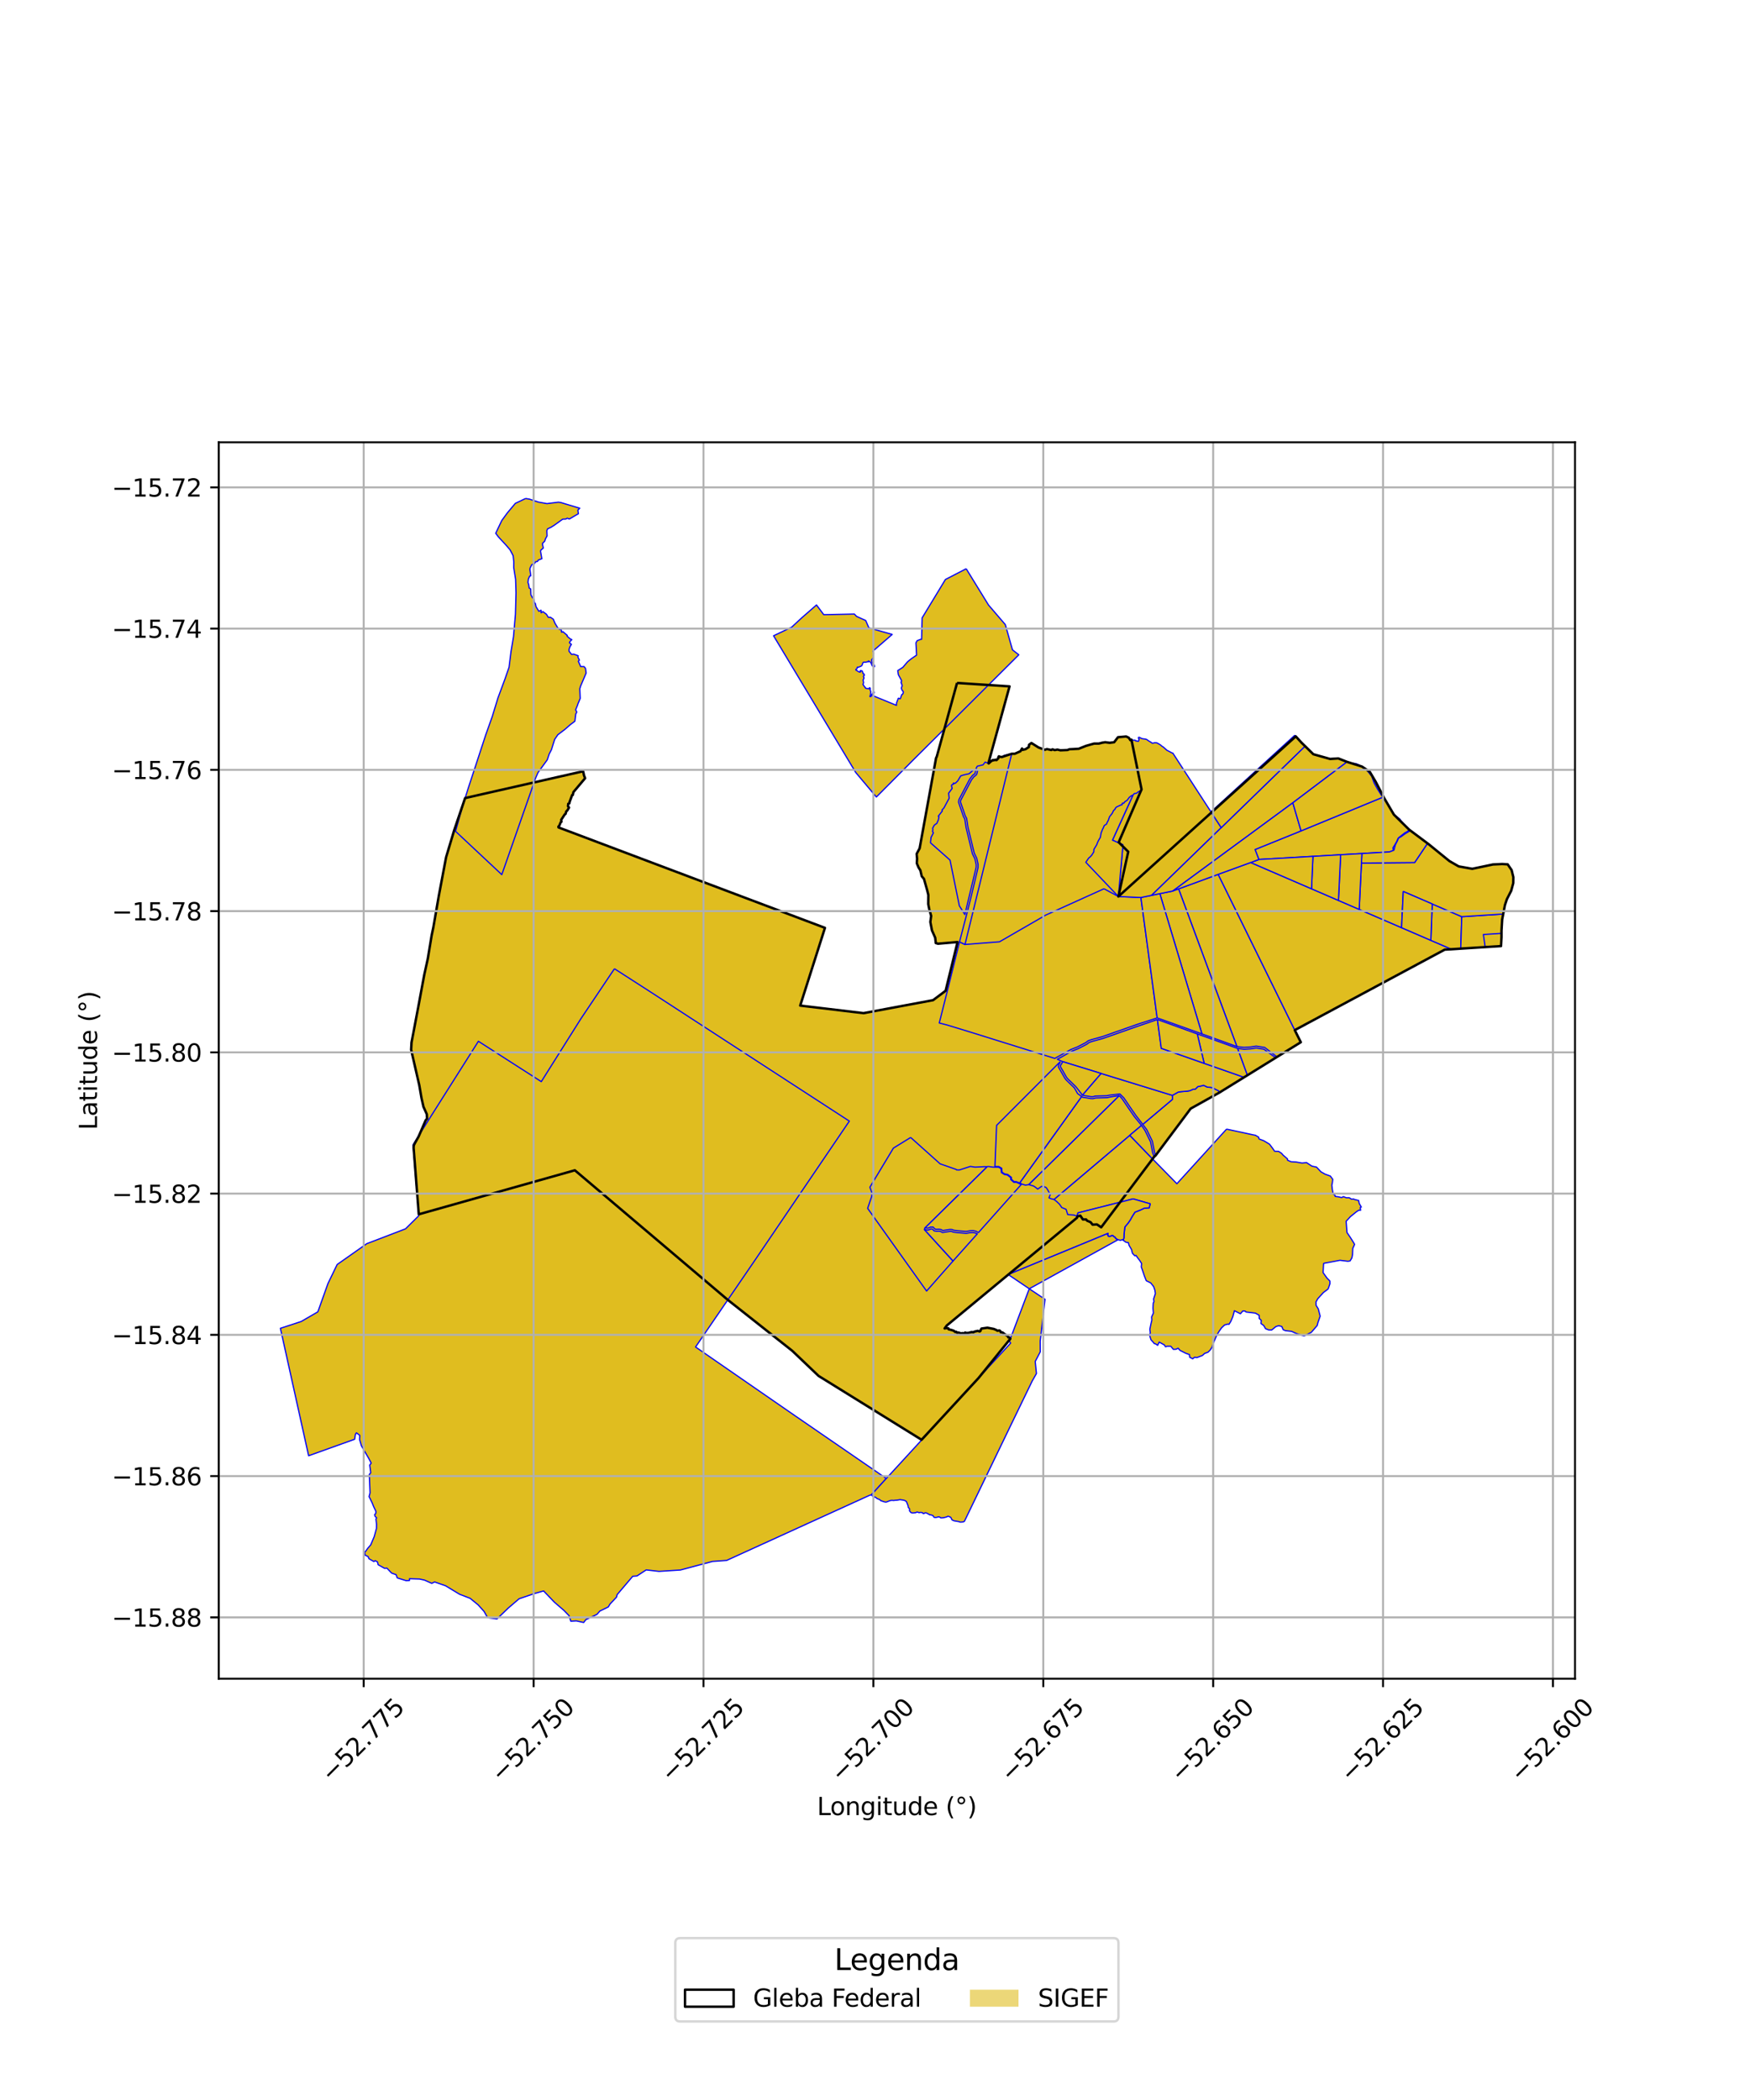 <?xml version="1.0" encoding="utf-8" standalone="no"?>
<!DOCTYPE svg PUBLIC "-//W3C//DTD SVG 1.1//EN"
  "http://www.w3.org/Graphics/SVG/1.1/DTD/svg11.dtd">
<svg xmlns:xlink="http://www.w3.org/1999/xlink" width="720pt" height="864pt" viewBox="0 0 720 864" xmlns="http://www.w3.org/2000/svg" version="1.1">
 <defs>
  <style type="text/css">*{stroke-linejoin: round; stroke-linecap: butt}</style>
 </defs>
 <g id="figure_1">
  <g id="patch_1">
   <path d="M 0 864 
L 720 864 
L 720 0 
L 0 0 
z
" style="fill: #ffffff"/>
  </g>
  <g id="axes_1">
   <g id="patch_2">
    <path d="M 90 690.665 
L 648 690.665 
L 648 181.975 
L 90 181.975 
z
" style="fill: #ffffff"/>
   </g>
   <g id="PatchCollection_1">
    <path d="M 173.686 405.862 
L 179.266 406.828 
L 179.096 407.217 
L 178.7 410.204 
L 178.269 412.497 
L 177.916 416.489 
L 177.529 419.992 
L 177.038 422.683 
L 172.5 446.477 
L 170.902 439.671 
L 169.83 434.983 
L 169.15 431.883 
L 169.187 431.01 
L 169.311 428.932 
L 170.523 422.718 
L 172.034 414.576 
L 173.686 405.862 
" clip-path="url(#p715974899e)" style="fill: #e0bd1f; stroke: #0000ff; stroke-width: 0.5"/>
    <path d="M 176.008 394.43 
L 180.605 395.92 
L 181.376 396.169 
L 181.025 398.594 
L 180.05 403.579 
L 179.422 405.898 
L 179.266 406.828 
L 173.686 405.862 
L 174.56 401.017 
L 176.008 394.43 
" clip-path="url(#p715974899e)" style="fill: #e0bd1f; stroke: #0000ff; stroke-width: 0.5"/>
    <path d="M 393.757 280.99 
L 415.358 282.393 
L 406.673 313.931 
L 406.769 314.108 
L 407.868 313.047 
L 408.011 312.964 
L 408.207 312.976 
L 408.505 312.685 
L 408.679 312.865 
L 408.738 312.819 
L 408.92 312.74 
L 409.001 312.723 
L 409.222 312.645 
L 409.321 312.635 
L 409.534 312.583 
L 409.653 312.691 
L 409.769 312.736 
L 409.962 312.753 
L 410.068 312.695 
L 410.146 312.51 
L 410.289 312.476 
L 410.355 312.317 
L 410.717 312.053 
L 410.71 311.899 
L 410.737 311.759 
L 410.758 311.493 
L 410.906 311.472 
L 410.964 311.165 
L 411.357 311.41 
L 411.403 311.366 
L 411.717 311.463 
L 411.895 311.442 
L 412.222 311.461 
L 412.545 311.322 
L 412.673 311.345 
L 413.025 311.168 
L 416.243 310.128 
L 417.504 310.124 
L 419.851 309.075 
L 420.493 307.945 
L 420.777 308.517 
L 421.935 308.237 
L 423.288 307.356 
L 423.387 306.405 
L 424.355 305.695 
L 427.295 307.538 
L 429.871 308.496 
L 430.72 308.188 
L 432.552 308.584 
L 433.013 308.28 
L 433.944 308.613 
L 435.046 308.401 
L 436.293 308.701 
L 438.153 308.57 
L 439.206 308.574 
L 439.966 308.262 
L 443.816 308.062 
L 444.919 307.586 
L 445.978 307.212 
L 446.847 306.855 
L 448.738 306.358 
L 450.155 305.926 
L 452.048 305.94 
L 453.514 305.562 
L 454.716 305.37 
L 456.559 305.613 
L 458.396 305.371 
L 459.973 303.302 
L 463.334 303.008 
L 464.406 303.511 
L 465.074 304.535 
L 465.501 304.305 
L 469.663 324.784 
L 460.265 346.539 
L 464.188 350.427 
L 460.127 368.85 
L 533.119 302.968 
L 535.458 305.524 
L 540.347 310.312 
L 547.248 312.258 
L 550.607 312.037 
L 554.227 313.454 
L 560.347 315.384 
L 563.585 317.566 
L 566.053 321.738 
L 569.505 328.388 
L 573.494 335.169 
L 579.715 341.299 
L 587.778 347.313 
L 596.313 354.253 
L 600.152 356.463 
L 605.722 357.454 
L 614.237 355.669 
L 618.049 355.487 
L 620.303 355.617 
L 621.923 357.977 
L 622.636 360.894 
L 622.603 363.334 
L 621.753 366.479 
L 619.96 369.993 
L 619.182 372.34 
L 618.036 378.29 
L 617.764 382.861 
L 617.761 385.575 
L 617.564 389.246 
L 597.129 390.542 
L 594.388 390.714 
L 538.565 420.671 
L 532.698 423.822 
L 535.19 428.801 
L 525.407 434.849 
L 524.835 435.207 
L 513.225 442.375 
L 511.838 443.235 
L 501.673 449.527 
L 489.869 456.121 
L 475.446 475.407 
L 474.891 475.886 
L 474.195 476.811 
L 453.067 504.952 
L 451.316 503.755 
L 449.539 503.868 
L 448.68 502.834 
L 447.248 502.229 
L 446.86 501.712 
L 445.536 501.724 
L 444.468 500.147 
L 443.261 500.463 
L 443.145 500.992 
L 414.788 524.382 
L 406.097 531.58 
L 390.562 544.486 
L 389.534 545.35 
L 388.651 546.561 
L 389.444 546.419 
L 390.187 546.519 
L 390.277 546.899 
L 390.801 547.008 
L 391.2 547.188 
L 391.685 547.26 
L 392.451 547.54 
L 392.736 547.767 
L 393.022 548.021 
L 393.4 547.918 
L 393.693 548.295 
L 393.87 548.39 
L 394.277 548.229 
L 394.6 548.31 
L 395.123 548.432 
L 395.41 548.586 
L 396.016 548.471 
L 396.712 548.595 
L 397.089 548.236 
L 397.315 548.54 
L 397.712 548.368 
L 398.206 548.439 
L 398.858 548.297 
L 399.712 548.047 
L 400.515 548.12 
L 400.807 547.909 
L 401.336 547.831 
L 401.679 547.685 
L 402.288 547.557 
L 403.053 547.81 
L 403.415 547.559 
L 403.465 547.205 
L 403.815 546.612 
L 404.569 546.51 
L 405.22 546.452 
L 406.256 546.264 
L 407.731 546.563 
L 408.822 546.756 
L 409.718 547.109 
L 410.378 547.502 
L 411.169 547.386 
L 411.52 547.6 
L 411.739 548.102 
L 412.466 548.219 
L 412.973 548.627 
L 413.803 549.234 
L 414.564 549.651 
L 414.887 550.261 
L 415.171 550.209 
L 415.687 550.796 
L 403.089 566.433 
L 402.604 566.957 
L 379.616 591.873 
L 379.168 592.365 
L 336.772 566.089 
L 325.982 555.789 
L 299.453 534.821 
L 236.507 481.485 
L 172.294 499.599 
L 171.913 494.844 
L 171.464 488.971 
L 171.168 485.126 
L 170.492 476.568 
L 170.176 472.286 
L 170.234 471.324 
L 170.59 470.523 
L 172.194 467.677 
L 174.199 463.034 
L 175.142 460.894 
L 175.712 460.248 
L 175.627 459.525 
L 175.602 458.436 
L 175.133 457.331 
L 174.222 455.35 
L 173.424 451.819 
L 172.5 446.477 
L 170.902 439.671 
L 169.83 434.983 
L 169.15 431.883 
L 169.187 431.01 
L 169.311 428.932 
L 170.523 422.718 
L 172.034 414.576 
L 173.686 405.862 
L 174.56 401.017 
L 176.008 394.43 
L 177.58 384.906 
L 178.296 381.515 
L 180.546 368.517 
L 183.536 352.685 
L 186.874 341.546 
L 189.91 332.457 
L 191.356 328.353 
L 239.58 317.4 
L 239.943 317.448 
L 240.284 319.053 
L 240.734 320.177 
L 236.189 325.735 
L 235.917 325.9 
L 235.835 326.573 
L 235.694 327.045 
L 235.416 327.064 
L 234.342 329.958 
L 234.271 330.488 
L 233.791 330.697 
L 233.684 331.707 
L 234.113 332.256 
L 233.447 333.398 
L 232.954 333.884 
L 232.857 334.423 
L 232.696 334.851 
L 232.334 335.097 
L 231.841 335.8 
L 231.517 336.358 
L 231.279 336.728 
L 230.884 337.329 
L 230.997 338.092 
L 230.852 338.157 
L 230.664 338.332 
L 230.422 339.005 
L 230.183 339.572 
L 229.733 340.155 
L 229.812 340.437 
L 339.412 381.749 
L 329.231 413.728 
L 355.278 416.841 
L 383.893 411.497 
L 389.052 407.627 
L 391.786 396.506 
L 392.753 392.593 
L 392.948 391.42 
L 393.536 389.364 
L 393.959 387.585 
L 385.902 388.277 
L 385.017 388.01 
L 384.763 385.797 
L 383.435 382.799 
L 382.768 379.326 
L 383.105 376.834 
L 382.317 374.089 
L 381.909 371.967 
L 381.95 368.219 
L 381.462 366.255 
L 380.752 363.945 
L 380.141 361.593 
L 379.227 360.518 
L 378.668 358.086 
L 377.911 356.887 
L 377.208 355.19 
L 377.309 353.258 
L 377.131 351.312 
L 378.362 349.027 
L 385.126 311.856 
L 385.421 311.257 
L 393.757 280.99 
" clip-path="url(#p715974899e)" style="fill: #e0bd1f; stroke: #0000ff; stroke-width: 0.5"/>
    <path d="M 504.633 464.557 
L 515.31 466.849 
L 516.517 467.077 
L 517.884 467.889 
L 517.924 468.389 
L 518.108 468.642 
L 519.939 469.325 
L 522.297 470.733 
L 523.59 472.446 
L 524.421 473.661 
L 526.039 473.7 
L 527.232 474.472 
L 527.935 475.283 
L 529.717 476.811 
L 529.731 477.335 
L 531.155 477.964 
L 533.232 478.087 
L 535.687 478.521 
L 537.555 478.333 
L 539.756 479.781 
L 541.668 480.188 
L 543.473 482.112 
L 545.131 483.066 
L 547.335 483.863 
L 548.337 485.205 
L 548.174 486.605 
L 547.945 487.641 
L 548.14 489.273 
L 548.389 490.638 
L 548.455 491.225 
L 549.238 491.732 
L 549.342 492.237 
L 550.594 492.396 
L 552.027 492.716 
L 552.676 492.326 
L 553.973 492.799 
L 555.14 492.787 
L 556.056 493.394 
L 556.908 493.293 
L 557.333 493.524 
L 558.985 493.918 
L 559.24 495.175 
L 559.54 495.687 
L 560.084 496.615 
L 559.627 496.866 
L 559.804 497.921 
L 559.109 497.892 
L 558.084 498.54 
L 555.569 500.586 
L 553.851 502.456 
L 554.189 507.099 
L 555.608 509.181 
L 556.912 511.264 
L 557.322 511.976 
L 556.567 513.638 
L 556.467 516.109 
L 556.201 517.536 
L 555.461 518.79 
L 554.516 518.915 
L 551.303 518.522 
L 544.662 519.766 
L 544.547 519.998 
L 544.357 523.582 
L 545.94 525.817 
L 547.148 527.039 
L 547.166 528.207 
L 546.622 529.786 
L 546.406 530.339 
L 544.469 531.798 
L 542.141 534.367 
L 541.438 535.669 
L 541.488 537.074 
L 542.377 538.512 
L 543.145 541.509 
L 542.224 544.175 
L 541.933 545.352 
L 539.511 548.169 
L 536.523 549.652 
L 533.447 548.674 
L 531.387 547.761 
L 528.871 547.482 
L 527.946 547.088 
L 527.373 545.763 
L 526.122 545.435 
L 524.953 545.78 
L 523.214 547.196 
L 521.983 547.176 
L 520.679 546.66 
L 519.94 545.366 
L 518.788 544.51 
L 518.914 543.214 
L 518.052 542.411 
L 518.078 542.063 
L 518.027 541.12 
L 516.507 540.26 
L 514.875 540.063 
L 512.7 539.807 
L 512.213 539.383 
L 511.333 539.354 
L 510.359 540.517 
L 507.875 539.266 
L 507.231 541.679 
L 506.387 543.656 
L 505.645 544.867 
L 505.235 544.753 
L 503.839 545.135 
L 502.604 546.284 
L 501.569 547.753 
L 500.631 549.293 
L 499.843 551.121 
L 499.205 552.558 
L 498.658 554.295 
L 497.916 555.424 
L 497.029 556.32 
L 495.615 556.84 
L 494.71 557.685 
L 492.419 558.551 
L 491.459 558.422 
L 490.708 559.049 
L 489.474 558.398 
L 489.382 557.326 
L 487.752 556.726 
L 485.528 555.607 
L 484.693 554.694 
L 483.889 555.112 
L 482.76 555.169 
L 481.725 553.912 
L 480.207 553.895 
L 479.515 554.106 
L 479.01 553.29 
L 478.912 553.274 
L 476.91 552.168 
L 476.295 553.505 
L 475.381 552.881 
L 474.848 552.773 
L 474.848 552.666 
L 474.135 551.865 
L 473.517 551.173 
L 472.952 549.302 
L 473.268 548.395 
L 473.077 546.905 
L 473.446 545.049 
L 473.891 543.115 
L 473.809 541.813 
L 474.54 540.241 
L 474.384 538.3 
L 474.427 537.145 
L 474.484 536.115 
L 474.772 535.565 
L 474.64 534.39 
L 475.349 532.22 
L 475.151 530.859 
L 474.642 529.341 
L 473.44 527.832 
L 471.601 526.92 
L 470.825 524.938 
L 470.297 523.379 
L 469.7 521.636 
L 469.558 521.311 
L 469.684 519.826 
L 468.92 518.628 
L 468.072 517.518 
L 467.373 516.507 
L 466.876 516.665 
L 465.923 515.641 
L 465.531 514.075 
L 464.518 512.349 
L 464.243 511.277 
L 463.197 511.079 
L 462.081 510.256 
L 462.427 509.418 
L 462.494 507.555 
L 462.828 504.8 
L 464.198 503.156 
L 465.07 501.876 
L 465.838 500.49 
L 466.948 498.741 
L 469.226 497.839 
L 470.823 497.091 
L 472.838 496.954 
L 472.794 496.937 
L 473.237 495.284 
L 466.211 493.262 
L 443.5 499.021 
L 443.151 500.366 
L 441.835 499.9 
L 439.293 499.717 
L 438.611 497.549 
L 436.848 496.816 
L 436.546 496.367 
L 435.874 495.418 
L 434.744 494.342 
L 433.642 493.484 
L 464.819 467.094 
L 474.195 476.811 
L 484.205 487.022 
L 504.633 464.557 
" clip-path="url(#p715974899e)" style="fill: #e0bd1f; stroke: #0000ff; stroke-width: 0.5"/>
    <path d="M 374.669 467.983 
L 386.774 478.82 
L 393.453 481.155 
L 393.532 481.334 
L 394.665 481.38 
L 397.495 480.459 
L 399.244 479.899 
L 401.172 480.199 
L 405.003 480.002 
L 406.165 480.029 
L 380.537 505.231 
L 380.328 505.886 
L 392.108 518.809 
L 381.226 531.173 
L 368.634 513.532 
L 356.966 497.15 
L 358.698 492.073 
L 358.666 491.383 
L 358.735 490.795 
L 357.899 488.452 
L 367.578 472.357 
L 374.669 467.983 
" clip-path="url(#p715974899e)" style="fill: #e0bd1f; stroke: #0000ff; stroke-width: 0.5"/>
    <path d="M 466.211 493.262 
L 473.237 495.284 
L 472.794 496.937 
L 470.818 497.07 
L 469.217 497.82 
L 466.934 498.724 
L 465.82 500.48 
L 465.052 501.865 
L 464.182 503.144 
L 462.808 504.791 
L 462.473 507.553 
L 462.406 509.413 
L 462.098 510.159 
L 461.605 510.054 
L 461.057 510.306 
L 459.882 510.045 
L 459.041 509.468 
L 458.847 509.045 
L 458.348 508.79 
L 457.877 508.334 
L 457.412 508.303 
L 456.865 508.597 
L 456.429 508.686 
L 456.043 508.597 
L 455.761 508.041 
L 455.909 507.431 
L 455.829 507.464 
L 414.788 524.382 
L 443.145 500.992 
L 443.261 500.463 
L 443.151 500.366 
L 443.5 499.021 
L 466.211 493.262 
" clip-path="url(#p715974899e)" style="fill: #e0bd1f; stroke: #0000ff; stroke-width: 0.5"/>
    <path d="M 383.551 505.622 
L 384.343 506.425 
L 385.383 506.575 
L 386.206 506.519 
L 386.94 506.637 
L 387.75 507.094 
L 390.866 506.617 
L 391.507 506.642 
L 392.187 506.921 
L 393.91 507.141 
L 397.545 507.443 
L 399.269 507.14 
L 400.324 507.101 
L 401.249 507.295 
L 402.09 507.647 
L 392.108 518.809 
L 380.328 505.886 
L 380.953 505.953 
L 381.577 506.149 
L 382.378 505.911 
L 382.983 505.634 
L 383.551 505.622 
" clip-path="url(#p715974899e)" style="fill: #e0bd1f; stroke: #0000ff; stroke-width: 0.5"/>
    <path d="M 406.467 479.901 
L 408.58 480.201 
L 410.832 480.206 
L 411.88 480.809 
L 411.899 481.292 
L 412.014 482.431 
L 413.25 483.229 
L 414.476 483.448 
L 415.866 484.547 
L 415.831 485.284 
L 417.163 486.47 
L 418.008 486.417 
L 418.716 486.676 
L 420.163 487.349 
L 402.564 507.111 
L 401.499 506.546 
L 400.391 506.31 
L 399.186 506.354 
L 397.524 506.647 
L 393.992 506.358 
L 392.378 506.149 
L 391.675 505.86 
L 390.823 505.827 
L 387.899 506.275 
L 387.201 505.881 
L 386.242 505.726 
L 385.412 505.784 
L 384.714 505.684 
L 383.87 504.828 
L 382.806 504.851 
L 382.104 505.171 
L 381.583 505.325 
L 381.088 505.171 
L 380.537 505.231 
L 406.165 480.029 
L 406.467 479.901 
" clip-path="url(#p715974899e)" style="fill: #e0bd1f; stroke: #0000ff; stroke-width: 0.5"/>
    <path d="M 460.507 450.733 
L 461.747 452.161 
L 464.339 455.99 
L 466.722 459.429 
L 469.662 463.029 
L 464.819 467.094 
L 433.642 493.484 
L 432.491 493.219 
L 431.579 492.826 
L 432.101 491.534 
L 431.055 489.523 
L 430.442 488.62 
L 429.119 488.006 
L 428.467 488.14 
L 426.954 489.232 
L 426.03 488.486 
L 425.199 487.948 
L 423.226 487.372 
L 460.507 450.733 
" clip-path="url(#p715974899e)" style="fill: #e0bd1f; stroke: #0000ff; stroke-width: 0.5"/>
    <path d="M 460.507 450.733 
L 423.226 487.372 
L 421.932 487.597 
L 420.304 487.131 
L 420.136 486.935 
L 419.515 486.704 
L 445.014 451.143 
L 445.458 451.453 
L 447.083 451.691 
L 448.793 451.981 
L 449.771 452.005 
L 450.697 451.736 
L 455.541 451.603 
L 456.405 451.396 
L 460.507 450.733 
" clip-path="url(#p715974899e)" style="fill: #e0bd1f; stroke: #0000ff; stroke-width: 0.5"/>
    <path d="M 436.191 436.811 
L 436.123 437.226 
L 435.616 437.947 
L 435.473 438.988 
L 438.142 443.673 
L 438.706 444.378 
L 442.025 447.598 
L 443.365 449.942 
L 445.014 451.143 
L 419.515 486.704 
L 418.047 486.152 
L 417.255 486.201 
L 416.097 485.171 
L 416.133 484.424 
L 414.587 483.201 
L 413.347 482.98 
L 412.261 482.278 
L 412.135 480.653 
L 410.902 479.944 
L 409.335 479.945 
L 410.032 463.008 
L 436.191 436.811 
" clip-path="url(#p715974899e)" style="fill: #e0bd1f; stroke: #0000ff; stroke-width: 0.5"/>
    <path d="M 469.662 463.029 
L 471.1 465.154 
L 473.362 469.771 
L 474.26 474.325 
L 474.891 475.886 
L 474.195 476.811 
L 464.819 467.094 
L 469.662 463.029 
" clip-path="url(#p715974899e)" style="fill: #e0bd1f; stroke: #0000ff; stroke-width: 0.5"/>
    <path d="M 495.183 446.52 
L 496.756 447.284 
L 498.128 447.369 
L 499.31 447.72 
L 500.216 448.244 
L 501.367 448.8 
L 501.673 449.527 
L 489.869 456.121 
L 475.446 475.407 
L 475.016 474.115 
L 474.11 469.516 
L 471.774 464.748 
L 470.17 462.604 
L 482.373 452.314 
L 482.343 450.667 
L 484.8 449.298 
L 486.129 449.125 
L 488.565 448.921 
L 489.57 448.745 
L 490.785 448.188 
L 491.788 448.1 
L 492.858 447.037 
L 493.988 446.852 
L 495.183 446.52 
" clip-path="url(#p715974899e)" style="fill: #e0bd1f; stroke: #0000ff; stroke-width: 0.5"/>
    <path d="M 452.996 441.647 
L 482.343 450.667 
L 482.373 452.314 
L 470.17 462.604 
L 467.348 458.956 
L 464.984 455.544 
L 462.367 451.678 
L 460.756 450.091 
L 456.267 450.62 
L 455.439 450.818 
L 450.576 450.951 
L 449.67 451.214 
L 448.867 451.194 
L 447.205 450.913 
L 445.686 450.69 
L 445.337 450.558 
L 452.996 441.647 
" clip-path="url(#p715974899e)" style="fill: #e0bd1f; stroke: #0000ff; stroke-width: 0.5"/>
    <path d="M 476.187 419.461 
L 477.79 431.315 
L 495.431 437.49 
L 511.838 443.235 
L 501.673 449.527 
L 501.367 448.8 
L 500.216 448.244 
L 499.31 447.72 
L 498.128 447.369 
L 496.756 447.284 
L 495.183 446.52 
L 493.988 446.852 
L 492.858 447.037 
L 491.788 448.1 
L 490.785 448.188 
L 489.57 448.745 
L 488.565 448.921 
L 486.129 449.125 
L 484.8 449.298 
L 482.343 450.667 
L 452.996 441.647 
L 437.211 436.785 
L 435.036 435.823 
L 440.948 432.498 
L 443.508 431.496 
L 447.193 429.594 
L 448.114 428.897 
L 449.37 428.465 
L 453.713 427.275 
L 468.272 422.157 
L 476.187 419.461 
" clip-path="url(#p715974899e)" style="fill: #e0bd1f; stroke: #0000ff; stroke-width: 0.5"/>
    <path d="M 437.211 436.785 
L 452.996 441.647 
L 445.337 450.558 
L 442.649 447.108 
L 439.285 443.844 
L 438.791 443.228 
L 436.285 438.83 
L 436.366 438.245 
L 436.9 437.483 
L 437.211 436.785 
" clip-path="url(#p715974899e)" style="fill: #e0bd1f; stroke: #0000ff; stroke-width: 0.5"/>
    <path d="M 492.592 425.388 
L 494.783 426.158 
L 509.215 431.365 
L 513.225 442.375 
L 511.838 443.235 
L 495.431 437.49 
L 492.592 425.388 
" clip-path="url(#p715974899e)" style="fill: #e0bd1f; stroke: #0000ff; stroke-width: 0.5"/>
    <path d="M 516.859 431.189 
L 519.999 431.683 
L 524.835 435.207 
L 513.225 442.375 
L 509.215 431.365 
L 511.847 431.712 
L 514.567 431.542 
L 516.859 431.189 
" clip-path="url(#p715974899e)" style="fill: #e0bd1f; stroke: #0000ff; stroke-width: 0.5"/>
    <path d="M 476.187 419.461 
L 492.592 425.388 
L 495.431 437.49 
L 477.79 431.315 
L 476.187 419.461 
" clip-path="url(#p715974899e)" style="fill: #e0bd1f; stroke: #0000ff; stroke-width: 0.5"/>
    <path d="M 454.21 365.661 
L 460.127 368.85 
L 464.608 369.052 
L 469.401 369.262 
L 476.097 418.801 
L 468.019 421.411 
L 453.482 426.521 
L 449.14 427.711 
L 447.743 428.192 
L 446.778 428.922 
L 443.186 430.777 
L 440.614 431.783 
L 433.956 435.463 
L 399.219 424.631 
L 389.542 421.682 
L 386.443 420.897 
L 389.936 407.027 
L 394.766 387.526 
L 397.023 388.591 
L 411.237 387.475 
L 430.257 376.492 
L 454.21 365.661 
" clip-path="url(#p715974899e)" style="fill: #e0bd1f; stroke: #0000ff; stroke-width: 0.5"/>
    <path d="M 501.19 359.728 
L 532.716 423.822 
L 535.19 428.801 
L 525.407 434.849 
L 520.329 430.95 
L 516.855 430.393 
L 514.484 430.758 
L 511.819 430.924 
L 508.904 430.6 
L 484.901 365.715 
L 501.19 359.728 
" clip-path="url(#p715974899e)" style="fill: #e0bd1f; stroke: #0000ff; stroke-width: 0.5"/>
    <path d="M 484.901 365.715 
L 508.904 430.6 
L 494.509 425.377 
L 477.197 367.678 
L 482.225 366.652 
L 484.901 365.715 
" clip-path="url(#p715974899e)" style="fill: #e0bd1f; stroke: #0000ff; stroke-width: 0.5"/>
    <path d="M 252.8 398.565 
L 267.369 407.941 
L 349.443 461.263 
L 309.912 519.503 
L 286.174 554.19 
L 326.898 582.339 
L 364.653 608.287 
L 358.518 615.014 
L 357.704 615.241 
L 333.503 626.271 
L 332.69 626.64 
L 298.964 642.008 
L 293.091 642.438 
L 279.941 645.948 
L 271.113 646.507 
L 265.871 645.904 
L 262.087 648.382 
L 260.331 648.532 
L 253.904 656.081 
L 253.645 657.122 
L 250.987 659.942 
L 250.265 661.152 
L 246.803 662.831 
L 245.596 664.209 
L 241.031 666.366 
L 240.14 667.543 
L 237.132 666.888 
L 234.845 667.009 
L 234.153 664.777 
L 232.032 662.588 
L 228.137 659.23 
L 224.364 655.31 
L 223.651 654.561 
L 220.055 655.574 
L 213.578 657.78 
L 209.131 661.588 
L 204.476 666.077 
L 200.617 665.565 
L 199.16 662.996 
L 196.727 660.292 
L 193.426 657.601 
L 189.093 655.931 
L 183.295 652.424 
L 178.804 650.863 
L 177.648 651.441 
L 174.653 650.098 
L 172.596 649.661 
L 168.486 649.529 
L 168.471 650.255 
L 167.108 650.327 
L 163.432 649.203 
L 162.97 647.874 
L 161.129 647.23 
L 159.176 645.174 
L 158.276 645.281 
L 155.576 643.773 
L 155.319 642.64 
L 154.376 642.094 
L 153.825 642.469 
L 151.799 641.301 
L 151.446 640.43 
L 149.73 639.589 
L 150.183 639.371 
L 149.718 638.382 
L 150.045 638.533 
L 150.316 638.42 
L 151.294 637.027 
L 152.522 635.612 
L 153.955 632.227 
L 154.899 628.793 
L 154.928 627.217 
L 154.683 624.99 
L 154.953 624.471 
L 154.299 623.841 
L 154.127 623.161 
L 154.575 622.699 
L 154.674 621.855 
L 153.717 619.831 
L 153.153 618.411 
L 152.152 616.349 
L 151.836 615.756 
L 152.242 614.214 
L 151.93 606.636 
L 152.524 605.957 
L 152.098 602.784 
L 152.716 601.962 
L 151.716 600.036 
L 148.706 594.862 
L 147.934 592.216 
L 148.021 590.546 
L 146.662 589.51 
L 146.241 590.111 
L 145.914 592.153 
L 126.971 598.941 
L 115.364 546.499 
L 123.894 543.71 
L 130.771 539.726 
L 134.93 528.073 
L 138.716 520.256 
L 150.898 511.682 
L 166.842 505.571 
L 172.302 500.18 
L 169.929 470.997 
L 175.395 462.276 
L 196.825 428.416 
L 222.702 445.018 
L 238.966 419.182 
L 252.8 398.565 
" clip-path="url(#p715974899e)" style="fill: #e0bd1f; stroke: #0000ff; stroke-width: 0.5"/>
    <path d="M 514.554 354.864 
L 597.139 390.537 
L 594.398 390.708 
L 538.565 420.671 
L 532.716 423.822 
L 501.19 359.728 
L 514.554 354.864 
" clip-path="url(#p715974899e)" style="fill: #e0bd1f; stroke: #0000ff; stroke-width: 0.5"/>
    <path d="M 568.917 327.996 
L 570.395 330.031 
L 570.849 330.844 
L 572.244 332.884 
L 573.289 334.88 
L 574.566 335.937 
L 575.961 336.986 
L 576.564 337.883 
L 577.132 338.615 
L 578.386 339.847 
L 580.034 341.367 
L 578.957 342.14 
L 577.971 342.664 
L 575.351 344.737 
L 575.09 345.169 
L 574.626 346.264 
L 573.899 347.51 
L 573.087 348.848 
L 573.32 349.881 
L 571.664 350.511 
L 518.098 353.604 
L 517.932 353.615 
L 516.359 349.517 
L 535.293 341.851 
L 568.917 327.996 
" clip-path="url(#p715974899e)" style="fill: #e0bd1f; stroke: #0000ff; stroke-width: 0.5"/>
    <path d="M 589.249 371.92 
L 601.408 377.145 
L 600.984 390.296 
L 597.147 390.539 
L 588.683 386.883 
L 589.249 371.92 
" clip-path="url(#p715974899e)" style="fill: #e0bd1f; stroke: #0000ff; stroke-width: 0.5"/>
    <path d="M 618.465 376.064 
L 618.036 378.29 
L 617.764 382.861 
L 617.763 384.005 
L 610.302 384.491 
L 611.05 389.658 
L 600.984 390.296 
L 601.408 377.145 
L 618.465 376.064 
" clip-path="url(#p715974899e)" style="fill: #e0bd1f; stroke: #0000ff; stroke-width: 0.5"/>
    <path d="M 587.329 346.979 
L 587.778 347.313 
L 596.313 354.253 
L 600.152 356.463 
L 605.722 357.454 
L 614.237 355.669 
L 618.049 355.487 
L 620.303 355.617 
L 621.923 357.977 
L 622.636 360.894 
L 622.603 363.334 
L 621.753 366.479 
L 619.96 369.993 
L 619.182 372.34 
L 618.465 376.064 
L 601.408 377.145 
L 589.249 371.92 
L 577.341 366.778 
L 576.642 381.682 
L 559.203 374.15 
L 560.134 355.096 
L 582.002 354.887 
L 587.329 346.979 
" clip-path="url(#p715974899e)" style="fill: #e0bd1f; stroke: #0000ff; stroke-width: 0.5"/>
    <path d="M 580.288 341.726 
L 587.329 346.979 
L 582.002 354.887 
L 560.134 355.096 
L 560.326 351.166 
L 571.664 350.511 
L 573.32 349.881 
L 573.496 349.783 
L 574.101 347.564 
L 574.939 345.945 
L 575.401 344.798 
L 576.339 344.303 
L 578.096 343.032 
L 580.288 341.726 
" clip-path="url(#p715974899e)" style="fill: #e0bd1f; stroke: #0000ff; stroke-width: 0.5"/>
    <path d="M 560.326 351.166 
L 560.134 355.096 
L 559.203 374.15 
L 550.675 370.466 
L 551.576 351.671 
L 560.326 351.166 
" clip-path="url(#p715974899e)" style="fill: #e0bd1f; stroke: #0000ff; stroke-width: 0.5"/>
    <path d="M 551.576 351.671 
L 550.675 370.466 
L 539.595 365.68 
L 540.196 352.329 
L 551.576 351.671 
" clip-path="url(#p715974899e)" style="fill: #e0bd1f; stroke: #0000ff; stroke-width: 0.5"/>
    <path d="M 540.196 352.329 
L 539.595 365.68 
L 514.554 354.864 
L 518.098 353.604 
L 540.196 352.329 
" clip-path="url(#p715974899e)" style="fill: #e0bd1f; stroke: #0000ff; stroke-width: 0.5"/>
    <path d="M 577.341 366.778 
L 589.249 371.92 
L 588.683 386.883 
L 576.642 381.682 
L 577.341 366.778 
" clip-path="url(#p715974899e)" style="fill: #e0bd1f; stroke: #0000ff; stroke-width: 0.5"/>
    <path d="M 477.197 367.678 
L 494.509 425.377 
L 476.097 418.801 
L 469.401 369.262 
L 473.804 368.357 
L 477.197 367.678 
" clip-path="url(#p715974899e)" style="fill: #e0bd1f; stroke: #0000ff; stroke-width: 0.5"/>
    <path d="M 416.243 310.128 
L 397.023 388.591 
L 394.766 387.526 
L 397.525 376.924 
L 399.461 369.292 
L 402.399 356.956 
L 402.409 355.568 
L 401.857 353.111 
L 400.825 350.984 
L 398.236 340.313 
L 397.69 336.706 
L 397.135 335.683 
L 395.17 329.959 
L 395.265 329.269 
L 399.677 320.897 
L 400.682 319.596 
L 401.434 319.028 
L 401.846 318.584 
L 402.201 317.23 
L 401.586 316.135 
L 402.097 315.229 
L 404.451 314.677 
L 405.326 313.538 
L 406.769 314.108 
L 407.868 313.047 
L 408.011 312.964 
L 408.207 312.976 
L 408.505 312.685 
L 408.679 312.865 
L 408.738 312.819 
L 408.92 312.74 
L 409.001 312.723 
L 409.222 312.645 
L 409.321 312.635 
L 409.534 312.583 
L 409.769 312.736 
L 410.068 312.695 
L 410.146 312.51 
L 410.289 312.476 
L 410.355 312.317 
L 410.717 312.053 
L 410.71 311.899 
L 410.737 311.759 
L 410.758 311.493 
L 410.906 311.472 
L 410.964 311.165 
L 411.357 311.41 
L 411.403 311.366 
L 411.717 311.463 
L 411.895 311.442 
L 412.222 311.461 
L 412.545 311.322 
L 412.673 311.345 
L 413.025 311.168 
L 413.081 310.809 
L 416.243 310.128 
" clip-path="url(#p715974899e)" style="fill: #e0bd1f; stroke: #0000ff; stroke-width: 0.5"/>
    <path d="M 401.217 316.779 
L 401.384 317.256 
L 401.14 318.192 
L 400.909 318.44 
L 400.128 319.03 
L 399.016 320.468 
L 394.51 329.022 
L 394.368 330.037 
L 396.416 336.003 
L 396.937 336.962 
L 397.468 340.466 
L 400.085 351.254 
L 401.114 353.374 
L 401.626 355.653 
L 401.617 356.86 
L 396.966 376.266 
L 394.699 372.663 
L 390.866 353.863 
L 382.827 346.746 
L 383.063 344.545 
L 384.03 342.64 
L 383.657 342.078 
L 383.814 341.383 
L 383.705 340.767 
L 384.413 339.475 
L 385.44 338.747 
L 386.068 337.305 
L 386.325 336.045 
L 386.034 335.817 
L 387.697 333.66 
L 387.558 333.283 
L 388.37 332.39 
L 390.503 328.421 
L 390.278 326.358 
L 391.751 324.365 
L 391.45 323.238 
L 391.661 322.854 
L 392.357 322.592 
L 392.187 322.196 
L 393.032 322.269 
L 394.033 321.29 
L 395.25 319.26 
L 396.04 318.963 
L 397.165 318.667 
L 398.681 318.34 
L 400.48 316.825 
L 401.217 316.779 
" clip-path="url(#p715974899e)" style="fill: #e0bd1f; stroke: #0000ff; stroke-width: 0.5"/>
    <path d="M 468.507 303.256 
L 469.903 303.917 
L 471.149 304.07 
L 471.694 304.203 
L 472.832 304.975 
L 473.364 305.272 
L 474.123 305.802 
L 475.072 305.59 
L 475.955 305.632 
L 476.556 305.946 
L 477.419 306.453 
L 478 306.97 
L 478.632 307.365 
L 480.116 308.693 
L 481.016 309.139 
L 482.258 309.814 
L 482.512 309.816 
L 502.45 340.528 
L 473.804 368.357 
L 469.401 369.262 
L 460.127 368.85 
L 462.019 347.584 
L 457.706 345.665 
L 466.123 327.16 
L 466.684 326.484 
L 467.562 326.401 
L 468.165 325.903 
L 468.75 325.531 
L 469.398 325.375 
L 469.779 325.047 
L 469.68 324.789 
L 465.518 304.31 
L 466.413 304.565 
L 466.978 304.51 
L 467.421 304.936 
L 467.576 304.791 
L 468.37 305.026 
L 468.685 304.105 
L 468.458 303.986 
L 468.374 303.387 
L 468.507 303.256 
" clip-path="url(#p715974899e)" style="fill: #e0bd1f; stroke: #0000ff; stroke-width: 0.5"/>
    <path d="M 466.123 327.16 
L 457.706 345.665 
L 462.019 347.584 
L 460.127 368.85 
L 446.738 354.769 
L 447.923 353.016 
L 448.577 352.501 
L 449.189 351.805 
L 449.661 351.04 
L 450.02 350.496 
L 450.047 349.522 
L 450.396 348.907 
L 451.209 347.567 
L 451.547 346.671 
L 451.931 345.844 
L 452.699 344.533 
L 453.02 342.736 
L 453.687 341.03 
L 453.837 340.85 
L 454.321 339.664 
L 455.27 339.037 
L 455.535 338.347 
L 455.953 337.578 
L 456.499 336.027 
L 457.57 334.671 
L 458.133 333.501 
L 458.811 332.875 
L 458.822 332.622 
L 459.322 332.046 
L 461.072 331.229 
L 461.67 331.072 
L 461.704 330.579 
L 461.86 330.404 
L 462.326 330.491 
L 462.832 329.82 
L 463.709 329.296 
L 464.625 328.05 
L 465.552 327.324 
L 466.123 327.16 
" clip-path="url(#p715974899e)" style="fill: #e0bd1f; stroke: #0000ff; stroke-width: 0.5"/>
    <path d="M 536.948 306.983 
L 540.347 310.312 
L 547.248 312.258 
L 550.607 312.037 
L 554.227 313.454 
L 531.905 330.299 
L 482.609 366.517 
L 482.225 366.652 
L 477.197 367.678 
L 473.804 368.357 
L 502.45 340.528 
L 536.948 306.983 
" clip-path="url(#p715974899e)" style="fill: #e0bd1f; stroke: #0000ff; stroke-width: 0.5"/>
    <path d="M 531.905 330.299 
L 535.293 341.851 
L 516.359 349.517 
L 517.932 353.615 
L 514.554 354.864 
L 501.19 359.728 
L 484.901 365.715 
L 482.609 366.517 
L 531.905 330.299 
" clip-path="url(#p715974899e)" style="fill: #e0bd1f; stroke: #0000ff; stroke-width: 0.5"/>
    <path d="M 532.738 302.478 
L 533.119 302.968 
L 535.458 305.524 
L 536.948 306.983 
L 502.45 340.528 
L 498.222 334.013 
L 532.738 302.478 
" clip-path="url(#p715974899e)" style="fill: #e0bd1f; stroke: #0000ff; stroke-width: 0.5"/>
    <path d="M 397.518 233.99 
L 406.69 248.903 
L 413.614 256.984 
L 416.559 267.366 
L 419.169 269.404 
L 375.87 312.525 
L 369.527 318.905 
L 360.562 327.915 
L 352.065 317.809 
L 318.266 261.578 
L 325.72 258.03 
L 329.724 254.313 
L 335.928 248.894 
L 336.613 249.809 
L 338.922 252.9 
L 351.514 252.634 
L 352.395 253.585 
L 356.177 255.294 
L 357.487 258.332 
L 367.08 261.025 
L 359.134 267.897 
L 359.509 268.836 
L 359.37 269.428 
L 359.311 269.875 
L 359.475 270.134 
L 359.175 270.748 
L 358.595 271.516 
L 358.726 272.209 
L 358.837 272.511 
L 359.073 272.832 
L 359.463 273.286 
L 359.612 273.535 
L 359.731 273.873 
L 359.852 274.161 
L 359.65 274.368 
L 359.273 274.206 
L 358.898 273.977 
L 358.695 273.555 
L 358.492 273.053 
L 358.278 272.681 
L 358.018 272.353 
L 357.664 272.125 
L 357.329 271.939 
L 357.215 272.343 
L 356.838 272.246 
L 356.438 272.423 
L 356.04 272.45 
L 355.664 272.453 
L 355.246 272.478 
L 354.966 272.819 
L 354.73 273.557 
L 354.485 273.925 
L 354.04 274.197 
L 353.668 274.308 
L 353.151 274.55 
L 352.805 274.478 
L 352.659 274.584 
L 352.672 274.854 
L 352.615 275.116 
L 352.404 275.227 
L 352.144 275.383 
L 352.144 275.698 
L 352.406 275.825 
L 352.695 275.981 
L 353.203 276.326 
L 353.379 276.423 
L 353.496 276.464 
L 353.821 276.529 
L 353.955 276.499 
L 354.072 276.261 
L 354.08 276.193 
L 354.044 276.129 
L 353.882 276.028 
L 353.89 275.995 
L 354.112 275.889 
L 354.315 275.974 
L 354.498 275.977 
L 354.736 276.072 
L 355.063 276.879 
L 355.066 276.938 
L 355.018 277.053 
L 355.153 277.168 
L 355.323 277.258 
L 355.497 277.304 
L 355.545 277.342 
L 355.599 277.898 
L 355.323 278.061 
L 355.265 278.173 
L 355.235 278.291 
L 355.253 278.409 
L 355.397 278.632 
L 355.455 278.798 
L 355.458 278.996 
L 355.438 279.056 
L 355.363 279.325 
L 355.114 279.701 
L 355.312 280.941 
L 355.227 281.143 
L 355.048 281.58 
L 355.792 282.669 
L 356.025 282.856 
L 356.125 283.167 
L 356.766 283.304 
L 356.885 283.268 
L 357.02 283.279 
L 357.444 283.389 
L 357.642 283.138 
L 357.645 283.01 
L 357.719 282.974 
L 357.817 282.971 
L 357.881 282.996 
L 358.048 283.214 
L 358.051 283.349 
L 357.982 283.605 
L 357.983 283.741 
L 358.263 284.599 
L 358.136 285.911 
L 358.115 286.04 
L 358.066 286.158 
L 357.903 286.378 
L 357.889 286.471 
L 357.91 286.59 
L 357.953 286.625 
L 358.009 286.645 
L 358.062 286.646 
L 358.282 286.587 
L 358.331 286.547 
L 358.491 286.314 
L 358.515 286.072 
L 359.066 285.218 
L 359.248 284.796 
L 359.325 284.734 
L 359.627 284.719 
L 359.669 284.782 
L 359.447 285.486 
L 359.095 285.897 
L 358.994 286.078 
L 358.915 286.133 
L 368.838 290.208 
L 368.828 289.412 
L 368.838 289.296 
L 369.586 287.299 
L 369.694 287.252 
L 370.111 287.476 
L 370.17 287.481 
L 370.361 287.476 
L 370.462 287.318 
L 370.994 285.848 
L 371.128 285.693 
L 371.296 285.626 
L 371.346 285.585 
L 371.509 285.344 
L 371.59 285.097 
L 371.655 284.812 
L 371.622 284.604 
L 371.582 284.436 
L 371.465 284.35 
L 371.256 284.171 
L 370.838 283.193 
L 370.889 282.906 
L 371.157 282.261 
L 371.154 282.121 
L 371.006 281.431 
L 370.707 280.845 
L 370.855 280.652 
L 370.764 280.459 
L 370.776 280.408 
L 370.831 280.379 
L 370.893 280.263 
L 370.907 280.055 
L 370.807 279.773 
L 369.616 277.601 
L 369.348 275.911 
L 371.457 274.557 
L 373.362 272.321 
L 374.193 271.612 
L 375.125 270.899 
L 377.1 269.549 
L 376.831 264.481 
L 377.333 263.592 
L 378.773 263.033 
L 379.164 263.049 
L 379.402 254.19 
L 388.966 238.419 
L 397.518 233.99 
" clip-path="url(#p715974899e)" style="fill: #e0bd1f; stroke: #0000ff; stroke-width: 0.5"/>
    <path d="M 455.829 507.464 
L 455.678 508.051 
L 455.99 508.665 
L 456.427 508.766 
L 456.891 508.672 
L 457.429 508.383 
L 457.843 508.411 
L 458.302 508.855 
L 458.788 509.103 
L 458.979 509.522 
L 459.865 510.122 
L 423.468 530.235 
L 414.788 524.382 
L 455.829 507.464 
" clip-path="url(#p715974899e)" style="fill: #e0bd1f; stroke: #0000ff; stroke-width: 0.5"/>
    <path d="M 554.227 313.454 
L 555.597 313.914 
L 557.881 314.178 
L 559.075 314.672 
L 560.841 315.708 
L 562.06 316.467 
L 564.38 319.413 
L 565.309 322.068 
L 566.807 324.75 
L 568.01 326.665 
L 568.917 327.996 
L 535.293 341.851 
L 531.905 330.299 
L 554.227 313.454 
" clip-path="url(#p715974899e)" style="fill: #e0bd1f; stroke: #0000ff; stroke-width: 0.5"/>
    <path d="M 423.468 530.235 
L 429.958 534.572 
L 427.973 551.747 
L 427.998 556.173 
L 425.925 560.141 
L 426.427 565.103 
L 424.711 568.127 
L 415.79 586.549 
L 396.781 625.93 
L 396.469 626.068 
L 396.097 626.187 
L 395.203 626.246 
L 394.829 626.187 
L 394.456 626.023 
L 393.856 625.934 
L 392.474 625.687 
L 391.962 625.466 
L 391.641 625.273 
L 391.346 624.577 
L 391.057 624.198 
L 390.217 623.867 
L 389.931 623.846 
L 389.68 624.023 
L 389.166 624.196 
L 388.067 624.462 
L 387.074 624.511 
L 386.63 624.168 
L 386.057 624.047 
L 385.48 624.272 
L 384.836 624.338 
L 384.323 624.285 
L 384.101 623.991 
L 383.911 623.63 
L 383.473 623.422 
L 383.025 623.293 
L 382.415 623.211 
L 382.092 622.959 
L 381.675 622.768 
L 381.276 622.517 
L 381.104 622.467 
L 380.522 622.426 
L 380.319 622.604 
L 379.982 622.763 
L 379.839 622.724 
L 379.597 622.423 
L 378.957 622.243 
L 378.401 622.283 
L 378.156 622.352 
L 377.455 622.116 
L 377.079 622.145 
L 376.853 622.308 
L 376.615 622.381 
L 376.446 622.382 
L 375.838 622.461 
L 375.406 622.493 
L 374.789 622.304 
L 374.582 622.073 
L 374.33 621.746 
L 374.189 621.546 
L 374.193 621.256 
L 374.294 620.934 
L 373.97 620.463 
L 373.684 620.174 
L 373.608 619.474 
L 373.328 618.806 
L 373.12 618.24 
L 372.848 617.7 
L 372.182 617.317 
L 371.115 617.088 
L 370.878 617.097 
L 370.37 616.974 
L 369.111 617.204 
L 368.052 617.276 
L 367.664 617.348 
L 367.181 617.283 
L 366.426 617.326 
L 365.877 617.522 
L 364.657 617.996 
L 364.224 617.987 
L 363.465 617.801 
L 362.771 617.52 
L 362.574 617.555 
L 362.395 617.386 
L 362.072 617.11 
L 361.607 616.83 
L 361.217 616.705 
L 360.812 616.533 
L 360.508 616.228 
L 360.198 616.044 
L 359.829 615.9 
L 359.619 615.868 
L 359.372 615.29 
L 359.114 615.673 
L 359.091 615.653 
L 358.933 615.44 
L 358.748 615.183 
L 358.518 615.014 
L 364.653 608.287 
L 402.604 566.957 
L 403.089 566.433 
L 415.815 552.586 
L 415.278 551.858 
L 415.687 550.796 
L 423.468 530.235 
" clip-path="url(#p715974899e)" style="fill: #e0bd1f; stroke: #0000ff; stroke-width: 0.5"/>
    <path d="M 216.227 205.097 
L 217.777 205.34 
L 221.483 206.57 
L 225.03 207.205 
L 229.721 206.622 
L 230.71 206.751 
L 238.515 209.104 
L 237.741 209.901 
L 237.979 211.349 
L 236.105 212.444 
L 234.249 213.538 
L 233.383 213.192 
L 232.802 213.547 
L 231.508 213.607 
L 227.975 216.142 
L 226.674 216.955 
L 225.294 217.589 
L 224.983 218.314 
L 225.045 219.772 
L 225.084 220.473 
L 224.433 221.665 
L 224.123 222.649 
L 223.232 223.513 
L 223.204 224.077 
L 223.533 225.476 
L 222.505 226.362 
L 222.4 226.811 
L 222.933 229.865 
L 221.453 230.442 
L 221.091 231.038 
L 220.433 231.102 
L 219.748 232.038 
L 218.824 232.276 
L 218.166 233.555 
L 218.014 234.182 
L 218.383 236.898 
L 217.915 237.035 
L 217.388 238.251 
L 217.227 239.656 
L 217.513 240.486 
L 217.716 241.911 
L 218.337 242.305 
L 218.429 244.725 
L 219.112 245.997 
L 219.602 246.422 
L 219.934 248.072 
L 220.244 248.261 
L 220.568 249.677 
L 221.718 251.528 
L 222.588 251.038 
L 222.657 252.123 
L 223.359 251.637 
L 224.816 252.726 
L 225.571 253.974 
L 226.478 253.966 
L 227.655 254.762 
L 227.922 255.461 
L 228.4 256.549 
L 229.439 258.246 
L 230.264 259.055 
L 230.873 258.884 
L 231.092 260.133 
L 231.572 259.872 
L 233.404 261.43 
L 233.318 261.742 
L 234.525 262.792 
L 235.257 263.163 
L 234.429 264.042 
L 234.296 264.485 
L 235.082 265.092 
L 234.491 266.104 
L 234.097 267.272 
L 234.147 267.957 
L 235.161 269.24 
L 236.023 269.132 
L 237.867 269.787 
L 237.764 270.363 
L 238.386 271.592 
L 237.943 272.057 
L 238.908 274.264 
L 240.274 274.25 
L 240.885 274.956 
L 241.158 276.891 
L 238.853 282.335 
L 238.541 283.38 
L 238.706 287.346 
L 238.018 289.038 
L 237.882 289.292 
L 237.601 290.168 
L 236.83 292.033 
L 237.304 292.975 
L 236.885 293.751 
L 236.515 296.737 
L 234.659 298.13 
L 232.374 300.123 
L 229.521 302.284 
L 228.209 304.199 
L 226.888 308.426 
L 225.969 310.203 
L 225.179 312.585 
L 221.344 317.859 
L 220.303 320.297 
L 206.454 359.854 
L 187.427 342.025 
L 190.506 331.066 
L 192.745 323.954 
L 195.892 314.395 
L 199.871 302.263 
L 202.511 294.845 
L 204.88 287.115 
L 207.826 279.178 
L 209.438 274.498 
L 210.239 268.099 
L 211.272 261.888 
L 212.069 252.706 
L 212.303 243.911 
L 212.132 238.358 
L 211.362 233.515 
L 211.383 231.142 
L 211.114 228.617 
L 209.868 226.236 
L 208.294 224.385 
L 205.037 220.869 
L 203.947 219.401 
L 206.443 214.161 
L 208.756 210.99 
L 212.018 207.102 
L 216.227 205.097 
" clip-path="url(#p715974899e)" style="fill: #e0bd1f; stroke: #0000ff; stroke-width: 0.5"/>
   </g>
   <g id="PatchCollection_2">
    <path d="M 393.757 280.99 
L 415.358 282.393 
L 406.673 313.931 
L 406.769 314.108 
L 408.011 312.964 
L 408.207 312.976 
L 408.505 312.685 
L 408.738 312.819 
L 409.534 312.583 
L 409.769 312.736 
L 410.068 312.695 
L 410.146 312.51 
L 410.289 312.476 
L 410.355 312.317 
L 410.717 312.053 
L 410.758 311.493 
L 410.906 311.472 
L 410.964 311.165 
L 411.403 311.366 
L 411.895 311.442 
L 412.222 311.461 
L 413.025 311.168 
L 416.243 310.128 
L 417.504 310.124 
L 419.851 309.075 
L 420.493 307.945 
L 420.777 308.517 
L 421.935 308.237 
L 423.288 307.356 
L 423.387 306.405 
L 424.355 305.695 
L 427.295 307.538 
L 429.871 308.496 
L 430.72 308.188 
L 432.552 308.584 
L 433.013 308.28 
L 433.944 308.613 
L 435.046 308.401 
L 436.293 308.701 
L 439.206 308.574 
L 439.966 308.262 
L 443.816 308.062 
L 446.847 306.855 
L 450.155 305.926 
L 452.048 305.94 
L 453.514 305.562 
L 454.716 305.37 
L 456.559 305.613 
L 458.396 305.371 
L 459.973 303.302 
L 463.334 303.008 
L 464.406 303.511 
L 465.074 304.535 
L 465.501 304.305 
L 469.663 324.784 
L 460.265 346.539 
L 464.188 350.427 
L 460.127 368.85 
L 533.119 302.968 
L 535.458 305.524 
L 540.347 310.312 
L 547.248 312.258 
L 550.607 312.037 
L 554.227 313.454 
L 560.347 315.384 
L 563.585 317.566 
L 566.053 321.738 
L 569.505 328.388 
L 573.494 335.169 
L 579.715 341.299 
L 587.778 347.313 
L 596.313 354.253 
L 600.152 356.463 
L 605.722 357.454 
L 614.237 355.669 
L 618.049 355.487 
L 620.303 355.617 
L 621.923 357.977 
L 622.636 360.894 
L 622.603 363.334 
L 621.753 366.479 
L 619.96 369.993 
L 619.182 372.34 
L 618.036 378.29 
L 617.764 382.861 
L 617.761 385.575 
L 617.564 389.246 
L 594.388 390.714 
L 532.698 423.822 
L 535.19 428.801 
L 501.673 449.527 
L 489.869 456.121 
L 475.446 475.407 
L 474.891 475.886 
L 453.067 504.952 
L 451.316 503.755 
L 449.539 503.868 
L 448.68 502.834 
L 447.248 502.229 
L 446.86 501.712 
L 445.536 501.724 
L 444.468 500.147 
L 443.261 500.463 
L 443.145 500.992 
L 389.534 545.35 
L 388.651 546.561 
L 389.444 546.419 
L 390.187 546.519 
L 390.277 546.899 
L 391.685 547.26 
L 392.451 547.54 
L 393.022 548.021 
L 393.4 547.918 
L 393.87 548.39 
L 394.277 548.229 
L 395.41 548.586 
L 396.016 548.471 
L 396.712 548.595 
L 397.089 548.236 
L 397.315 548.54 
L 397.712 548.368 
L 398.206 548.439 
L 399.712 548.047 
L 400.515 548.12 
L 400.807 547.909 
L 401.679 547.685 
L 402.288 547.557 
L 403.053 547.81 
L 403.415 547.559 
L 403.465 547.205 
L 403.815 546.612 
L 406.256 546.264 
L 408.822 546.756 
L 409.718 547.109 
L 410.378 547.502 
L 411.169 547.386 
L 411.52 547.6 
L 411.739 548.102 
L 412.466 548.219 
L 413.803 549.234 
L 414.564 549.651 
L 414.887 550.261 
L 415.171 550.209 
L 415.687 550.796 
L 402.604 566.957 
L 379.168 592.365 
L 336.772 566.089 
L 325.982 555.789 
L 299.453 534.821 
L 236.507 481.485 
L 172.294 499.599 
L 170.176 472.286 
L 170.234 471.324 
L 170.59 470.523 
L 172.194 467.677 
L 175.142 460.894 
L 175.712 460.248 
L 175.602 458.436 
L 174.222 455.35 
L 173.424 451.819 
L 172.5 446.477 
L 169.15 431.883 
L 169.311 428.932 
L 172.034 414.576 
L 174.56 401.017 
L 176.008 394.43 
L 177.58 384.906 
L 178.296 381.515 
L 180.546 368.517 
L 183.536 352.685 
L 186.874 341.546 
L 191.356 328.353 
L 239.58 317.4 
L 239.943 317.448 
L 240.284 319.053 
L 240.734 320.177 
L 235.917 325.9 
L 235.694 327.045 
L 235.416 327.064 
L 234.342 329.958 
L 234.271 330.488 
L 233.791 330.697 
L 233.684 331.707 
L 234.113 332.256 
L 233.447 333.398 
L 232.954 333.884 
L 232.696 334.851 
L 232.334 335.097 
L 230.884 337.329 
L 230.997 338.092 
L 230.664 338.332 
L 230.183 339.572 
L 229.733 340.155 
L 229.812 340.437 
L 339.412 381.749 
L 329.231 413.728 
L 355.278 416.841 
L 383.893 411.497 
L 389.052 407.627 
L 393.959 387.585 
L 385.902 388.277 
L 385.017 388.01 
L 384.763 385.797 
L 383.435 382.799 
L 382.768 379.326 
L 383.105 376.834 
L 382.317 374.089 
L 381.909 371.967 
L 381.95 368.219 
L 381.462 366.255 
L 380.141 361.593 
L 379.227 360.518 
L 378.668 358.086 
L 377.911 356.887 
L 377.208 355.19 
L 377.309 353.258 
L 377.131 351.312 
L 378.362 349.027 
L 385.126 311.856 
L 385.421 311.257 
L 393.757 280.99 
L 393.757 280.99 
" clip-path="url(#p715974899e)" style="fill: none; stroke: #000000"/>
   </g>
   <g id="matplotlib.axis_1">
    <g id="xtick_1">
     <g id="line2d_1">
      <path d="M 149.642 690.665 
L 149.642 181.975 
" clip-path="url(#p715974899e)" style="fill: none; stroke: #b0b0b0; stroke-width: 0.8; stroke-linecap: square"/>
     </g>
     <g id="line2d_2">
      <defs>
       <path id="mad16c0940c" d="M 0 0 
L 0 3.5 
" style="stroke: #000000; stroke-width: 0.8"/>
      </defs>
      <g>
       <use xlink:href="#mad16c0940c" x="149.642" y="690.665" style="stroke: #000000; stroke-width: 0.8"/>
      </g>
     </g>
     <g id="text_1">
      <!-- −52.775 -->
      <g transform="translate(136.26 733.706) rotate(-45) scale(0.1 -0.1)">
       <defs>
        <path id="DejaVuSans-2212" d="M 678 2272 
L 4684 2272 
L 4684 1741 
L 678 1741 
L 678 2272 
z
" transform="scale(0.016)"/>
        <path id="DejaVuSans-35" d="M 691 4666 
L 3169 4666 
L 3169 4134 
L 1269 4134 
L 1269 2991 
Q 1406 3038 1543 3061 
Q 1681 3084 1819 3084 
Q 2600 3084 3056 2656 
Q 3513 2228 3513 1497 
Q 3513 744 3044 326 
Q 2575 -91 1722 -91 
Q 1428 -91 1123 -41 
Q 819 9 494 109 
L 494 744 
Q 775 591 1075 516 
Q 1375 441 1709 441 
Q 2250 441 2565 725 
Q 2881 1009 2881 1497 
Q 2881 1984 2565 2268 
Q 2250 2553 1709 2553 
Q 1456 2553 1204 2497 
Q 953 2441 691 2322 
L 691 4666 
z
" transform="scale(0.016)"/>
        <path id="DejaVuSans-32" d="M 1228 531 
L 3431 531 
L 3431 0 
L 469 0 
L 469 531 
Q 828 903 1448 1529 
Q 2069 2156 2228 2338 
Q 2531 2678 2651 2914 
Q 2772 3150 2772 3378 
Q 2772 3750 2511 3984 
Q 2250 4219 1831 4219 
Q 1534 4219 1204 4116 
Q 875 4013 500 3803 
L 500 4441 
Q 881 4594 1212 4672 
Q 1544 4750 1819 4750 
Q 2544 4750 2975 4387 
Q 3406 4025 3406 3419 
Q 3406 3131 3298 2873 
Q 3191 2616 2906 2266 
Q 2828 2175 2409 1742 
Q 1991 1309 1228 531 
z
" transform="scale(0.016)"/>
        <path id="DejaVuSans-2e" d="M 684 794 
L 1344 794 
L 1344 0 
L 684 0 
L 684 794 
z
" transform="scale(0.016)"/>
        <path id="DejaVuSans-37" d="M 525 4666 
L 3525 4666 
L 3525 4397 
L 1831 0 
L 1172 0 
L 2766 4134 
L 525 4134 
L 525 4666 
z
" transform="scale(0.016)"/>
       </defs>
       <use xlink:href="#DejaVuSans-2212"/>
       <use xlink:href="#DejaVuSans-35" transform="translate(83.789 0)"/>
       <use xlink:href="#DejaVuSans-32" transform="translate(147.412 0)"/>
       <use xlink:href="#DejaVuSans-2e" transform="translate(211.035 0)"/>
       <use xlink:href="#DejaVuSans-37" transform="translate(242.822 0)"/>
       <use xlink:href="#DejaVuSans-37" transform="translate(306.445 0)"/>
       <use xlink:href="#DejaVuSans-35" transform="translate(370.068 0)"/>
      </g>
     </g>
    </g>
    <g id="xtick_2">
     <g id="line2d_3">
      <path d="M 219.54 690.665 
L 219.54 181.975 
" clip-path="url(#p715974899e)" style="fill: none; stroke: #b0b0b0; stroke-width: 0.8; stroke-linecap: square"/>
     </g>
     <g id="line2d_4">
      <g>
       <use xlink:href="#mad16c0940c" x="219.54" y="690.665" style="stroke: #000000; stroke-width: 0.8"/>
      </g>
     </g>
     <g id="text_2">
      <!-- −52.750 -->
      <g transform="translate(206.157 733.706) rotate(-45) scale(0.1 -0.1)">
       <defs>
        <path id="DejaVuSans-30" d="M 2034 4250 
Q 1547 4250 1301 3770 
Q 1056 3291 1056 2328 
Q 1056 1369 1301 889 
Q 1547 409 2034 409 
Q 2525 409 2770 889 
Q 3016 1369 3016 2328 
Q 3016 3291 2770 3770 
Q 2525 4250 2034 4250 
z
M 2034 4750 
Q 2819 4750 3233 4129 
Q 3647 3509 3647 2328 
Q 3647 1150 3233 529 
Q 2819 -91 2034 -91 
Q 1250 -91 836 529 
Q 422 1150 422 2328 
Q 422 3509 836 4129 
Q 1250 4750 2034 4750 
z
" transform="scale(0.016)"/>
       </defs>
       <use xlink:href="#DejaVuSans-2212"/>
       <use xlink:href="#DejaVuSans-35" transform="translate(83.789 0)"/>
       <use xlink:href="#DejaVuSans-32" transform="translate(147.412 0)"/>
       <use xlink:href="#DejaVuSans-2e" transform="translate(211.035 0)"/>
       <use xlink:href="#DejaVuSans-37" transform="translate(242.822 0)"/>
       <use xlink:href="#DejaVuSans-35" transform="translate(306.445 0)"/>
       <use xlink:href="#DejaVuSans-30" transform="translate(370.068 0)"/>
      </g>
     </g>
    </g>
    <g id="xtick_3">
     <g id="line2d_5">
      <path d="M 289.438 690.665 
L 289.438 181.975 
" clip-path="url(#p715974899e)" style="fill: none; stroke: #b0b0b0; stroke-width: 0.8; stroke-linecap: square"/>
     </g>
     <g id="line2d_6">
      <g>
       <use xlink:href="#mad16c0940c" x="289.438" y="690.665" style="stroke: #000000; stroke-width: 0.8"/>
      </g>
     </g>
     <g id="text_3">
      <!-- −52.725 -->
      <g transform="translate(276.055 733.706) rotate(-45) scale(0.1 -0.1)">
       <use xlink:href="#DejaVuSans-2212"/>
       <use xlink:href="#DejaVuSans-35" transform="translate(83.789 0)"/>
       <use xlink:href="#DejaVuSans-32" transform="translate(147.412 0)"/>
       <use xlink:href="#DejaVuSans-2e" transform="translate(211.035 0)"/>
       <use xlink:href="#DejaVuSans-37" transform="translate(242.822 0)"/>
       <use xlink:href="#DejaVuSans-32" transform="translate(306.445 0)"/>
       <use xlink:href="#DejaVuSans-35" transform="translate(370.068 0)"/>
      </g>
     </g>
    </g>
    <g id="xtick_4">
     <g id="line2d_7">
      <path d="M 359.335 690.665 
L 359.335 181.975 
" clip-path="url(#p715974899e)" style="fill: none; stroke: #b0b0b0; stroke-width: 0.8; stroke-linecap: square"/>
     </g>
     <g id="line2d_8">
      <g>
       <use xlink:href="#mad16c0940c" x="359.335" y="690.665" style="stroke: #000000; stroke-width: 0.8"/>
      </g>
     </g>
     <g id="text_4">
      <!-- −52.700 -->
      <g transform="translate(345.953 733.706) rotate(-45) scale(0.1 -0.1)">
       <use xlink:href="#DejaVuSans-2212"/>
       <use xlink:href="#DejaVuSans-35" transform="translate(83.789 0)"/>
       <use xlink:href="#DejaVuSans-32" transform="translate(147.412 0)"/>
       <use xlink:href="#DejaVuSans-2e" transform="translate(211.035 0)"/>
       <use xlink:href="#DejaVuSans-37" transform="translate(242.822 0)"/>
       <use xlink:href="#DejaVuSans-30" transform="translate(306.445 0)"/>
       <use xlink:href="#DejaVuSans-30" transform="translate(370.068 0)"/>
      </g>
     </g>
    </g>
    <g id="xtick_5">
     <g id="line2d_9">
      <path d="M 429.233 690.665 
L 429.233 181.975 
" clip-path="url(#p715974899e)" style="fill: none; stroke: #b0b0b0; stroke-width: 0.8; stroke-linecap: square"/>
     </g>
     <g id="line2d_10">
      <g>
       <use xlink:href="#mad16c0940c" x="429.233" y="690.665" style="stroke: #000000; stroke-width: 0.8"/>
      </g>
     </g>
     <g id="text_5">
      <!-- −52.675 -->
      <g transform="translate(415.851 733.706) rotate(-45) scale(0.1 -0.1)">
       <defs>
        <path id="DejaVuSans-36" d="M 2113 2584 
Q 1688 2584 1439 2293 
Q 1191 2003 1191 1497 
Q 1191 994 1439 701 
Q 1688 409 2113 409 
Q 2538 409 2786 701 
Q 3034 994 3034 1497 
Q 3034 2003 2786 2293 
Q 2538 2584 2113 2584 
z
M 3366 4563 
L 3366 3988 
Q 3128 4100 2886 4159 
Q 2644 4219 2406 4219 
Q 1781 4219 1451 3797 
Q 1122 3375 1075 2522 
Q 1259 2794 1537 2939 
Q 1816 3084 2150 3084 
Q 2853 3084 3261 2657 
Q 3669 2231 3669 1497 
Q 3669 778 3244 343 
Q 2819 -91 2113 -91 
Q 1303 -91 875 529 
Q 447 1150 447 2328 
Q 447 3434 972 4092 
Q 1497 4750 2381 4750 
Q 2619 4750 2861 4703 
Q 3103 4656 3366 4563 
z
" transform="scale(0.016)"/>
       </defs>
       <use xlink:href="#DejaVuSans-2212"/>
       <use xlink:href="#DejaVuSans-35" transform="translate(83.789 0)"/>
       <use xlink:href="#DejaVuSans-32" transform="translate(147.412 0)"/>
       <use xlink:href="#DejaVuSans-2e" transform="translate(211.035 0)"/>
       <use xlink:href="#DejaVuSans-36" transform="translate(242.822 0)"/>
       <use xlink:href="#DejaVuSans-37" transform="translate(306.445 0)"/>
       <use xlink:href="#DejaVuSans-35" transform="translate(370.068 0)"/>
      </g>
     </g>
    </g>
    <g id="xtick_6">
     <g id="line2d_11">
      <path d="M 499.131 690.665 
L 499.131 181.975 
" clip-path="url(#p715974899e)" style="fill: none; stroke: #b0b0b0; stroke-width: 0.8; stroke-linecap: square"/>
     </g>
     <g id="line2d_12">
      <g>
       <use xlink:href="#mad16c0940c" x="499.131" y="690.665" style="stroke: #000000; stroke-width: 0.8"/>
      </g>
     </g>
     <g id="text_6">
      <!-- −52.650 -->
      <g transform="translate(485.748 733.706) rotate(-45) scale(0.1 -0.1)">
       <use xlink:href="#DejaVuSans-2212"/>
       <use xlink:href="#DejaVuSans-35" transform="translate(83.789 0)"/>
       <use xlink:href="#DejaVuSans-32" transform="translate(147.412 0)"/>
       <use xlink:href="#DejaVuSans-2e" transform="translate(211.035 0)"/>
       <use xlink:href="#DejaVuSans-36" transform="translate(242.822 0)"/>
       <use xlink:href="#DejaVuSans-35" transform="translate(306.445 0)"/>
       <use xlink:href="#DejaVuSans-30" transform="translate(370.068 0)"/>
      </g>
     </g>
    </g>
    <g id="xtick_7">
     <g id="line2d_13">
      <path d="M 569.029 690.665 
L 569.029 181.975 
" clip-path="url(#p715974899e)" style="fill: none; stroke: #b0b0b0; stroke-width: 0.8; stroke-linecap: square"/>
     </g>
     <g id="line2d_14">
      <g>
       <use xlink:href="#mad16c0940c" x="569.029" y="690.665" style="stroke: #000000; stroke-width: 0.8"/>
      </g>
     </g>
     <g id="text_7">
      <!-- −52.625 -->
      <g transform="translate(555.646 733.706) rotate(-45) scale(0.1 -0.1)">
       <use xlink:href="#DejaVuSans-2212"/>
       <use xlink:href="#DejaVuSans-35" transform="translate(83.789 0)"/>
       <use xlink:href="#DejaVuSans-32" transform="translate(147.412 0)"/>
       <use xlink:href="#DejaVuSans-2e" transform="translate(211.035 0)"/>
       <use xlink:href="#DejaVuSans-36" transform="translate(242.822 0)"/>
       <use xlink:href="#DejaVuSans-32" transform="translate(306.445 0)"/>
       <use xlink:href="#DejaVuSans-35" transform="translate(370.068 0)"/>
      </g>
     </g>
    </g>
    <g id="xtick_8">
     <g id="line2d_15">
      <path d="M 638.926 690.665 
L 638.926 181.975 
" clip-path="url(#p715974899e)" style="fill: none; stroke: #b0b0b0; stroke-width: 0.8; stroke-linecap: square"/>
     </g>
     <g id="line2d_16">
      <g>
       <use xlink:href="#mad16c0940c" x="638.926" y="690.665" style="stroke: #000000; stroke-width: 0.8"/>
      </g>
     </g>
     <g id="text_8">
      <!-- −52.600 -->
      <g transform="translate(625.544 733.706) rotate(-45) scale(0.1 -0.1)">
       <use xlink:href="#DejaVuSans-2212"/>
       <use xlink:href="#DejaVuSans-35" transform="translate(83.789 0)"/>
       <use xlink:href="#DejaVuSans-32" transform="translate(147.412 0)"/>
       <use xlink:href="#DejaVuSans-2e" transform="translate(211.035 0)"/>
       <use xlink:href="#DejaVuSans-36" transform="translate(242.822 0)"/>
       <use xlink:href="#DejaVuSans-30" transform="translate(306.445 0)"/>
       <use xlink:href="#DejaVuSans-30" transform="translate(370.068 0)"/>
      </g>
     </g>
    </g>
    <g id="text_9">
     <!-- Longitude (°) -->
     <g transform="translate(336.14 746.775) scale(0.1 -0.1)">
      <defs>
       <path id="DejaVuSans-4c" d="M 628 4666 
L 1259 4666 
L 1259 531 
L 3531 531 
L 3531 0 
L 628 0 
L 628 4666 
z
" transform="scale(0.016)"/>
       <path id="DejaVuSans-6f" d="M 1959 3097 
Q 1497 3097 1228 2736 
Q 959 2375 959 1747 
Q 959 1119 1226 758 
Q 1494 397 1959 397 
Q 2419 397 2687 759 
Q 2956 1122 2956 1747 
Q 2956 2369 2687 2733 
Q 2419 3097 1959 3097 
z
M 1959 3584 
Q 2709 3584 3137 3096 
Q 3566 2609 3566 1747 
Q 3566 888 3137 398 
Q 2709 -91 1959 -91 
Q 1206 -91 779 398 
Q 353 888 353 1747 
Q 353 2609 779 3096 
Q 1206 3584 1959 3584 
z
" transform="scale(0.016)"/>
       <path id="DejaVuSans-6e" d="M 3513 2113 
L 3513 0 
L 2938 0 
L 2938 2094 
Q 2938 2591 2744 2837 
Q 2550 3084 2163 3084 
Q 1697 3084 1428 2787 
Q 1159 2491 1159 1978 
L 1159 0 
L 581 0 
L 581 3500 
L 1159 3500 
L 1159 2956 
Q 1366 3272 1645 3428 
Q 1925 3584 2291 3584 
Q 2894 3584 3203 3211 
Q 3513 2838 3513 2113 
z
" transform="scale(0.016)"/>
       <path id="DejaVuSans-67" d="M 2906 1791 
Q 2906 2416 2648 2759 
Q 2391 3103 1925 3103 
Q 1463 3103 1205 2759 
Q 947 2416 947 1791 
Q 947 1169 1205 825 
Q 1463 481 1925 481 
Q 2391 481 2648 825 
Q 2906 1169 2906 1791 
z
M 3481 434 
Q 3481 -459 3084 -895 
Q 2688 -1331 1869 -1331 
Q 1566 -1331 1297 -1286 
Q 1028 -1241 775 -1147 
L 775 -588 
Q 1028 -725 1275 -790 
Q 1522 -856 1778 -856 
Q 2344 -856 2625 -561 
Q 2906 -266 2906 331 
L 2906 616 
Q 2728 306 2450 153 
Q 2172 0 1784 0 
Q 1141 0 747 490 
Q 353 981 353 1791 
Q 353 2603 747 3093 
Q 1141 3584 1784 3584 
Q 2172 3584 2450 3431 
Q 2728 3278 2906 2969 
L 2906 3500 
L 3481 3500 
L 3481 434 
z
" transform="scale(0.016)"/>
       <path id="DejaVuSans-69" d="M 603 3500 
L 1178 3500 
L 1178 0 
L 603 0 
L 603 3500 
z
M 603 4863 
L 1178 4863 
L 1178 4134 
L 603 4134 
L 603 4863 
z
" transform="scale(0.016)"/>
       <path id="DejaVuSans-74" d="M 1172 4494 
L 1172 3500 
L 2356 3500 
L 2356 3053 
L 1172 3053 
L 1172 1153 
Q 1172 725 1289 603 
Q 1406 481 1766 481 
L 2356 481 
L 2356 0 
L 1766 0 
Q 1100 0 847 248 
Q 594 497 594 1153 
L 594 3053 
L 172 3053 
L 172 3500 
L 594 3500 
L 594 4494 
L 1172 4494 
z
" transform="scale(0.016)"/>
       <path id="DejaVuSans-75" d="M 544 1381 
L 544 3500 
L 1119 3500 
L 1119 1403 
Q 1119 906 1312 657 
Q 1506 409 1894 409 
Q 2359 409 2629 706 
Q 2900 1003 2900 1516 
L 2900 3500 
L 3475 3500 
L 3475 0 
L 2900 0 
L 2900 538 
Q 2691 219 2414 64 
Q 2138 -91 1772 -91 
Q 1169 -91 856 284 
Q 544 659 544 1381 
z
M 1991 3584 
L 1991 3584 
z
" transform="scale(0.016)"/>
       <path id="DejaVuSans-64" d="M 2906 2969 
L 2906 4863 
L 3481 4863 
L 3481 0 
L 2906 0 
L 2906 525 
Q 2725 213 2448 61 
Q 2172 -91 1784 -91 
Q 1150 -91 751 415 
Q 353 922 353 1747 
Q 353 2572 751 3078 
Q 1150 3584 1784 3584 
Q 2172 3584 2448 3432 
Q 2725 3281 2906 2969 
z
M 947 1747 
Q 947 1113 1208 752 
Q 1469 391 1925 391 
Q 2381 391 2643 752 
Q 2906 1113 2906 1747 
Q 2906 2381 2643 2742 
Q 2381 3103 1925 3103 
Q 1469 3103 1208 2742 
Q 947 2381 947 1747 
z
" transform="scale(0.016)"/>
       <path id="DejaVuSans-65" d="M 3597 1894 
L 3597 1613 
L 953 1613 
Q 991 1019 1311 708 
Q 1631 397 2203 397 
Q 2534 397 2845 478 
Q 3156 559 3463 722 
L 3463 178 
Q 3153 47 2828 -22 
Q 2503 -91 2169 -91 
Q 1331 -91 842 396 
Q 353 884 353 1716 
Q 353 2575 817 3079 
Q 1281 3584 2069 3584 
Q 2775 3584 3186 3129 
Q 3597 2675 3597 1894 
z
M 3022 2063 
Q 3016 2534 2758 2815 
Q 2500 3097 2075 3097 
Q 1594 3097 1305 2825 
Q 1016 2553 972 2059 
L 3022 2063 
z
" transform="scale(0.016)"/>
       <path id="DejaVuSans-20" transform="scale(0.016)"/>
       <path id="DejaVuSans-28" d="M 1984 4856 
Q 1566 4138 1362 3434 
Q 1159 2731 1159 2009 
Q 1159 1288 1364 580 
Q 1569 -128 1984 -844 
L 1484 -844 
Q 1016 -109 783 600 
Q 550 1309 550 2009 
Q 550 2706 781 3412 
Q 1013 4119 1484 4856 
L 1984 4856 
z
" transform="scale(0.016)"/>
       <path id="DejaVuSans-b0" d="M 1600 4347 
Q 1350 4347 1178 4173 
Q 1006 4000 1006 3750 
Q 1006 3503 1178 3333 
Q 1350 3163 1600 3163 
Q 1850 3163 2022 3333 
Q 2194 3503 2194 3750 
Q 2194 3997 2020 4172 
Q 1847 4347 1600 4347 
z
M 1600 4750 
Q 1800 4750 1984 4673 
Q 2169 4597 2303 4453 
Q 2447 4313 2519 4134 
Q 2591 3956 2591 3750 
Q 2591 3338 2302 3052 
Q 2013 2766 1594 2766 
Q 1172 2766 890 3047 
Q 609 3328 609 3750 
Q 609 4169 896 4459 
Q 1184 4750 1600 4750 
z
" transform="scale(0.016)"/>
       <path id="DejaVuSans-29" d="M 513 4856 
L 1013 4856 
Q 1481 4119 1714 3412 
Q 1947 2706 1947 2009 
Q 1947 1309 1714 600 
Q 1481 -109 1013 -844 
L 513 -844 
Q 928 -128 1133 580 
Q 1338 1288 1338 2009 
Q 1338 2731 1133 3434 
Q 928 4138 513 4856 
z
" transform="scale(0.016)"/>
      </defs>
      <use xlink:href="#DejaVuSans-4c"/>
      <use xlink:href="#DejaVuSans-6f" transform="translate(53.963 0)"/>
      <use xlink:href="#DejaVuSans-6e" transform="translate(115.145 0)"/>
      <use xlink:href="#DejaVuSans-67" transform="translate(178.523 0)"/>
      <use xlink:href="#DejaVuSans-69" transform="translate(242 0)"/>
      <use xlink:href="#DejaVuSans-74" transform="translate(269.783 0)"/>
      <use xlink:href="#DejaVuSans-75" transform="translate(308.992 0)"/>
      <use xlink:href="#DejaVuSans-64" transform="translate(372.371 0)"/>
      <use xlink:href="#DejaVuSans-65" transform="translate(435.848 0)"/>
      <use xlink:href="#DejaVuSans-20" transform="translate(497.371 0)"/>
      <use xlink:href="#DejaVuSans-28" transform="translate(529.158 0)"/>
      <use xlink:href="#DejaVuSans-b0" transform="translate(568.172 0)"/>
      <use xlink:href="#DejaVuSans-29" transform="translate(618.172 0)"/>
     </g>
    </g>
   </g>
   <g id="matplotlib.axis_2">
    <g id="ytick_1">
     <g id="line2d_17">
      <path d="M 90 665.427 
L 648 665.427 
" clip-path="url(#p715974899e)" style="fill: none; stroke: #b0b0b0; stroke-width: 0.8; stroke-linecap: square"/>
     </g>
     <g id="line2d_18">
      <defs>
       <path id="mbc8fe326cc" d="M 0 0 
L -3.5 0 
" style="stroke: #000000; stroke-width: 0.8"/>
      </defs>
      <g>
       <use xlink:href="#mbc8fe326cc" x="90" y="665.427" style="stroke: #000000; stroke-width: 0.8"/>
      </g>
     </g>
     <g id="text_10">
      <!-- −15.88 -->
      <g transform="translate(45.992 669.227) scale(0.1 -0.1)">
       <defs>
        <path id="DejaVuSans-31" d="M 794 531 
L 1825 531 
L 1825 4091 
L 703 3866 
L 703 4441 
L 1819 4666 
L 2450 4666 
L 2450 531 
L 3481 531 
L 3481 0 
L 794 0 
L 794 531 
z
" transform="scale(0.016)"/>
        <path id="DejaVuSans-38" d="M 2034 2216 
Q 1584 2216 1326 1975 
Q 1069 1734 1069 1313 
Q 1069 891 1326 650 
Q 1584 409 2034 409 
Q 2484 409 2743 651 
Q 3003 894 3003 1313 
Q 3003 1734 2745 1975 
Q 2488 2216 2034 2216 
z
M 1403 2484 
Q 997 2584 770 2862 
Q 544 3141 544 3541 
Q 544 4100 942 4425 
Q 1341 4750 2034 4750 
Q 2731 4750 3128 4425 
Q 3525 4100 3525 3541 
Q 3525 3141 3298 2862 
Q 3072 2584 2669 2484 
Q 3125 2378 3379 2068 
Q 3634 1759 3634 1313 
Q 3634 634 3220 271 
Q 2806 -91 2034 -91 
Q 1263 -91 848 271 
Q 434 634 434 1313 
Q 434 1759 690 2068 
Q 947 2378 1403 2484 
z
M 1172 3481 
Q 1172 3119 1398 2916 
Q 1625 2713 2034 2713 
Q 2441 2713 2670 2916 
Q 2900 3119 2900 3481 
Q 2900 3844 2670 4047 
Q 2441 4250 2034 4250 
Q 1625 4250 1398 4047 
Q 1172 3844 1172 3481 
z
" transform="scale(0.016)"/>
       </defs>
       <use xlink:href="#DejaVuSans-2212"/>
       <use xlink:href="#DejaVuSans-31" transform="translate(83.789 0)"/>
       <use xlink:href="#DejaVuSans-35" transform="translate(147.412 0)"/>
       <use xlink:href="#DejaVuSans-2e" transform="translate(211.035 0)"/>
       <use xlink:href="#DejaVuSans-38" transform="translate(242.822 0)"/>
       <use xlink:href="#DejaVuSans-38" transform="translate(306.445 0)"/>
      </g>
     </g>
    </g>
    <g id="ytick_2">
     <g id="line2d_19">
      <path d="M 90 607.313 
L 648 607.313 
" clip-path="url(#p715974899e)" style="fill: none; stroke: #b0b0b0; stroke-width: 0.8; stroke-linecap: square"/>
     </g>
     <g id="line2d_20">
      <g>
       <use xlink:href="#mbc8fe326cc" x="90" y="607.313" style="stroke: #000000; stroke-width: 0.8"/>
      </g>
     </g>
     <g id="text_11">
      <!-- −15.86 -->
      <g transform="translate(45.992 611.112) scale(0.1 -0.1)">
       <use xlink:href="#DejaVuSans-2212"/>
       <use xlink:href="#DejaVuSans-31" transform="translate(83.789 0)"/>
       <use xlink:href="#DejaVuSans-35" transform="translate(147.412 0)"/>
       <use xlink:href="#DejaVuSans-2e" transform="translate(211.035 0)"/>
       <use xlink:href="#DejaVuSans-38" transform="translate(242.822 0)"/>
       <use xlink:href="#DejaVuSans-36" transform="translate(306.445 0)"/>
      </g>
     </g>
    </g>
    <g id="ytick_3">
     <g id="line2d_21">
      <path d="M 90 549.199 
L 648 549.199 
" clip-path="url(#p715974899e)" style="fill: none; stroke: #b0b0b0; stroke-width: 0.8; stroke-linecap: square"/>
     </g>
     <g id="line2d_22">
      <g>
       <use xlink:href="#mbc8fe326cc" x="90" y="549.199" style="stroke: #000000; stroke-width: 0.8"/>
      </g>
     </g>
     <g id="text_12">
      <!-- −15.84 -->
      <g transform="translate(45.992 552.998) scale(0.1 -0.1)">
       <defs>
        <path id="DejaVuSans-34" d="M 2419 4116 
L 825 1625 
L 2419 1625 
L 2419 4116 
z
M 2253 4666 
L 3047 4666 
L 3047 1625 
L 3713 1625 
L 3713 1100 
L 3047 1100 
L 3047 0 
L 2419 0 
L 2419 1100 
L 313 1100 
L 313 1709 
L 2253 4666 
z
" transform="scale(0.016)"/>
       </defs>
       <use xlink:href="#DejaVuSans-2212"/>
       <use xlink:href="#DejaVuSans-31" transform="translate(83.789 0)"/>
       <use xlink:href="#DejaVuSans-35" transform="translate(147.412 0)"/>
       <use xlink:href="#DejaVuSans-2e" transform="translate(211.035 0)"/>
       <use xlink:href="#DejaVuSans-38" transform="translate(242.822 0)"/>
       <use xlink:href="#DejaVuSans-34" transform="translate(306.445 0)"/>
      </g>
     </g>
    </g>
    <g id="ytick_4">
     <g id="line2d_23">
      <path d="M 90 491.085 
L 648 491.085 
" clip-path="url(#p715974899e)" style="fill: none; stroke: #b0b0b0; stroke-width: 0.8; stroke-linecap: square"/>
     </g>
     <g id="line2d_24">
      <g>
       <use xlink:href="#mbc8fe326cc" x="90" y="491.085" style="stroke: #000000; stroke-width: 0.8"/>
      </g>
     </g>
     <g id="text_13">
      <!-- −15.82 -->
      <g transform="translate(45.992 494.884) scale(0.1 -0.1)">
       <use xlink:href="#DejaVuSans-2212"/>
       <use xlink:href="#DejaVuSans-31" transform="translate(83.789 0)"/>
       <use xlink:href="#DejaVuSans-35" transform="translate(147.412 0)"/>
       <use xlink:href="#DejaVuSans-2e" transform="translate(211.035 0)"/>
       <use xlink:href="#DejaVuSans-38" transform="translate(242.822 0)"/>
       <use xlink:href="#DejaVuSans-32" transform="translate(306.445 0)"/>
      </g>
     </g>
    </g>
    <g id="ytick_5">
     <g id="line2d_25">
      <path d="M 90 432.971 
L 648 432.971 
" clip-path="url(#p715974899e)" style="fill: none; stroke: #b0b0b0; stroke-width: 0.8; stroke-linecap: square"/>
     </g>
     <g id="line2d_26">
      <g>
       <use xlink:href="#mbc8fe326cc" x="90" y="432.971" style="stroke: #000000; stroke-width: 0.8"/>
      </g>
     </g>
     <g id="text_14">
      <!-- −15.80 -->
      <g transform="translate(45.992 436.77) scale(0.1 -0.1)">
       <use xlink:href="#DejaVuSans-2212"/>
       <use xlink:href="#DejaVuSans-31" transform="translate(83.789 0)"/>
       <use xlink:href="#DejaVuSans-35" transform="translate(147.412 0)"/>
       <use xlink:href="#DejaVuSans-2e" transform="translate(211.035 0)"/>
       <use xlink:href="#DejaVuSans-38" transform="translate(242.822 0)"/>
       <use xlink:href="#DejaVuSans-30" transform="translate(306.445 0)"/>
      </g>
     </g>
    </g>
    <g id="ytick_6">
     <g id="line2d_27">
      <path d="M 90 374.856 
L 648 374.856 
" clip-path="url(#p715974899e)" style="fill: none; stroke: #b0b0b0; stroke-width: 0.8; stroke-linecap: square"/>
     </g>
     <g id="line2d_28">
      <g>
       <use xlink:href="#mbc8fe326cc" x="90" y="374.856" style="stroke: #000000; stroke-width: 0.8"/>
      </g>
     </g>
     <g id="text_15">
      <!-- −15.78 -->
      <g transform="translate(45.992 378.656) scale(0.1 -0.1)">
       <use xlink:href="#DejaVuSans-2212"/>
       <use xlink:href="#DejaVuSans-31" transform="translate(83.789 0)"/>
       <use xlink:href="#DejaVuSans-35" transform="translate(147.412 0)"/>
       <use xlink:href="#DejaVuSans-2e" transform="translate(211.035 0)"/>
       <use xlink:href="#DejaVuSans-37" transform="translate(242.822 0)"/>
       <use xlink:href="#DejaVuSans-38" transform="translate(306.445 0)"/>
      </g>
     </g>
    </g>
    <g id="ytick_7">
     <g id="line2d_29">
      <path d="M 90 316.742 
L 648 316.742 
" clip-path="url(#p715974899e)" style="fill: none; stroke: #b0b0b0; stroke-width: 0.8; stroke-linecap: square"/>
     </g>
     <g id="line2d_30">
      <g>
       <use xlink:href="#mbc8fe326cc" x="90" y="316.742" style="stroke: #000000; stroke-width: 0.8"/>
      </g>
     </g>
     <g id="text_16">
      <!-- −15.76 -->
      <g transform="translate(45.992 320.541) scale(0.1 -0.1)">
       <use xlink:href="#DejaVuSans-2212"/>
       <use xlink:href="#DejaVuSans-31" transform="translate(83.789 0)"/>
       <use xlink:href="#DejaVuSans-35" transform="translate(147.412 0)"/>
       <use xlink:href="#DejaVuSans-2e" transform="translate(211.035 0)"/>
       <use xlink:href="#DejaVuSans-37" transform="translate(242.822 0)"/>
       <use xlink:href="#DejaVuSans-36" transform="translate(306.445 0)"/>
      </g>
     </g>
    </g>
    <g id="ytick_8">
     <g id="line2d_31">
      <path d="M 90 258.628 
L 648 258.628 
" clip-path="url(#p715974899e)" style="fill: none; stroke: #b0b0b0; stroke-width: 0.8; stroke-linecap: square"/>
     </g>
     <g id="line2d_32">
      <g>
       <use xlink:href="#mbc8fe326cc" x="90" y="258.628" style="stroke: #000000; stroke-width: 0.8"/>
      </g>
     </g>
     <g id="text_17">
      <!-- −15.74 -->
      <g transform="translate(45.992 262.427) scale(0.1 -0.1)">
       <use xlink:href="#DejaVuSans-2212"/>
       <use xlink:href="#DejaVuSans-31" transform="translate(83.789 0)"/>
       <use xlink:href="#DejaVuSans-35" transform="translate(147.412 0)"/>
       <use xlink:href="#DejaVuSans-2e" transform="translate(211.035 0)"/>
       <use xlink:href="#DejaVuSans-37" transform="translate(242.822 0)"/>
       <use xlink:href="#DejaVuSans-34" transform="translate(306.445 0)"/>
      </g>
     </g>
    </g>
    <g id="ytick_9">
     <g id="line2d_33">
      <path d="M 90 200.514 
L 648 200.514 
" clip-path="url(#p715974899e)" style="fill: none; stroke: #b0b0b0; stroke-width: 0.8; stroke-linecap: square"/>
     </g>
     <g id="line2d_34">
      <g>
       <use xlink:href="#mbc8fe326cc" x="90" y="200.514" style="stroke: #000000; stroke-width: 0.8"/>
      </g>
     </g>
     <g id="text_18">
      <!-- −15.72 -->
      <g transform="translate(45.992 204.313) scale(0.1 -0.1)">
       <use xlink:href="#DejaVuSans-2212"/>
       <use xlink:href="#DejaVuSans-31" transform="translate(83.789 0)"/>
       <use xlink:href="#DejaVuSans-35" transform="translate(147.412 0)"/>
       <use xlink:href="#DejaVuSans-2e" transform="translate(211.035 0)"/>
       <use xlink:href="#DejaVuSans-37" transform="translate(242.822 0)"/>
       <use xlink:href="#DejaVuSans-32" transform="translate(306.445 0)"/>
      </g>
     </g>
    </g>
    <g id="text_19">
     <!-- Latitude (°) -->
     <g transform="translate(39.913 464.89) rotate(-90) scale(0.1 -0.1)">
      <defs>
       <path id="DejaVuSans-61" d="M 2194 1759 
Q 1497 1759 1228 1600 
Q 959 1441 959 1056 
Q 959 750 1161 570 
Q 1363 391 1709 391 
Q 2188 391 2477 730 
Q 2766 1069 2766 1631 
L 2766 1759 
L 2194 1759 
z
M 3341 1997 
L 3341 0 
L 2766 0 
L 2766 531 
Q 2569 213 2275 61 
Q 1981 -91 1556 -91 
Q 1019 -91 701 211 
Q 384 513 384 1019 
Q 384 1609 779 1909 
Q 1175 2209 1959 2209 
L 2766 2209 
L 2766 2266 
Q 2766 2663 2505 2880 
Q 2244 3097 1772 3097 
Q 1472 3097 1187 3025 
Q 903 2953 641 2809 
L 641 3341 
Q 956 3463 1253 3523 
Q 1550 3584 1831 3584 
Q 2591 3584 2966 3190 
Q 3341 2797 3341 1997 
z
" transform="scale(0.016)"/>
      </defs>
      <use xlink:href="#DejaVuSans-4c"/>
      <use xlink:href="#DejaVuSans-61" transform="translate(55.713 0)"/>
      <use xlink:href="#DejaVuSans-74" transform="translate(116.992 0)"/>
      <use xlink:href="#DejaVuSans-69" transform="translate(156.201 0)"/>
      <use xlink:href="#DejaVuSans-74" transform="translate(183.984 0)"/>
      <use xlink:href="#DejaVuSans-75" transform="translate(223.193 0)"/>
      <use xlink:href="#DejaVuSans-64" transform="translate(286.572 0)"/>
      <use xlink:href="#DejaVuSans-65" transform="translate(350.049 0)"/>
      <use xlink:href="#DejaVuSans-20" transform="translate(411.572 0)"/>
      <use xlink:href="#DejaVuSans-28" transform="translate(443.359 0)"/>
      <use xlink:href="#DejaVuSans-b0" transform="translate(482.373 0)"/>
      <use xlink:href="#DejaVuSans-29" transform="translate(532.373 0)"/>
     </g>
    </g>
   </g>
   <g id="patch_3">
    <path d="M 90 690.665 
L 90 181.975 
" style="fill: none; stroke: #000000; stroke-width: 0.8; stroke-linejoin: miter; stroke-linecap: square"/>
   </g>
   <g id="patch_4">
    <path d="M 648 690.665 
L 648 181.975 
" style="fill: none; stroke: #000000; stroke-width: 0.8; stroke-linejoin: miter; stroke-linecap: square"/>
   </g>
   <g id="patch_5">
    <path d="M 90 690.665 
L 648 690.665 
" style="fill: none; stroke: #000000; stroke-width: 0.8; stroke-linejoin: miter; stroke-linecap: square"/>
   </g>
   <g id="patch_6">
    <path d="M 90 181.975 
L 648 181.975 
" style="fill: none; stroke: #000000; stroke-width: 0.8; stroke-linejoin: miter; stroke-linecap: square"/>
   </g>
   <g id="legend_1">
    <g id="patch_7">
     <path d="M 279.837 831.695 
L 458.163 831.695 
Q 460.163 831.695 460.163 829.695 
L 460.163 799.403 
Q 460.163 797.403 458.163 797.403 
L 279.837 797.403 
Q 277.837 797.403 277.837 799.403 
L 277.837 829.695 
Q 277.837 831.695 279.837 831.695 
z
" style="fill: #ffffff; opacity: 0.8; stroke: #cccccc; stroke-linejoin: miter"/>
    </g>
    <g id="text_20">
     <!-- Legenda -->
     <g transform="translate(343.281 810.522) scale(0.12 -0.12)">
      <use xlink:href="#DejaVuSans-4c"/>
      <use xlink:href="#DejaVuSans-65" transform="translate(53.963 0)"/>
      <use xlink:href="#DejaVuSans-67" transform="translate(115.486 0)"/>
      <use xlink:href="#DejaVuSans-65" transform="translate(178.963 0)"/>
      <use xlink:href="#DejaVuSans-6e" transform="translate(240.486 0)"/>
      <use xlink:href="#DejaVuSans-64" transform="translate(303.865 0)"/>
      <use xlink:href="#DejaVuSans-61" transform="translate(367.342 0)"/>
     </g>
    </g>
    <g id="patch_8">
     <path d="M 281.837 825.616 
L 301.837 825.616 
L 301.837 818.616 
L 281.837 818.616 
L 281.837 825.616 
z
" style="fill: none; stroke: #000000; stroke-linejoin: miter"/>
    </g>
    <g id="text_21">
     <!-- Gleba Federal -->
     <g transform="translate(309.837 825.616) scale(0.1 -0.1)">
      <defs>
       <path id="DejaVuSans-47" d="M 3809 666 
L 3809 1919 
L 2778 1919 
L 2778 2438 
L 4434 2438 
L 4434 434 
Q 4069 175 3628 42 
Q 3188 -91 2688 -91 
Q 1594 -91 976 548 
Q 359 1188 359 2328 
Q 359 3472 976 4111 
Q 1594 4750 2688 4750 
Q 3144 4750 3555 4637 
Q 3966 4525 4313 4306 
L 4313 3634 
Q 3963 3931 3569 4081 
Q 3175 4231 2741 4231 
Q 1884 4231 1454 3753 
Q 1025 3275 1025 2328 
Q 1025 1384 1454 906 
Q 1884 428 2741 428 
Q 3075 428 3337 486 
Q 3600 544 3809 666 
z
" transform="scale(0.016)"/>
       <path id="DejaVuSans-6c" d="M 603 4863 
L 1178 4863 
L 1178 0 
L 603 0 
L 603 4863 
z
" transform="scale(0.016)"/>
       <path id="DejaVuSans-62" d="M 3116 1747 
Q 3116 2381 2855 2742 
Q 2594 3103 2138 3103 
Q 1681 3103 1420 2742 
Q 1159 2381 1159 1747 
Q 1159 1113 1420 752 
Q 1681 391 2138 391 
Q 2594 391 2855 752 
Q 3116 1113 3116 1747 
z
M 1159 2969 
Q 1341 3281 1617 3432 
Q 1894 3584 2278 3584 
Q 2916 3584 3314 3078 
Q 3713 2572 3713 1747 
Q 3713 922 3314 415 
Q 2916 -91 2278 -91 
Q 1894 -91 1617 61 
Q 1341 213 1159 525 
L 1159 0 
L 581 0 
L 581 4863 
L 1159 4863 
L 1159 2969 
z
" transform="scale(0.016)"/>
       <path id="DejaVuSans-46" d="M 628 4666 
L 3309 4666 
L 3309 4134 
L 1259 4134 
L 1259 2759 
L 3109 2759 
L 3109 2228 
L 1259 2228 
L 1259 0 
L 628 0 
L 628 4666 
z
" transform="scale(0.016)"/>
       <path id="DejaVuSans-72" d="M 2631 2963 
Q 2534 3019 2420 3045 
Q 2306 3072 2169 3072 
Q 1681 3072 1420 2755 
Q 1159 2438 1159 1844 
L 1159 0 
L 581 0 
L 581 3500 
L 1159 3500 
L 1159 2956 
Q 1341 3275 1631 3429 
Q 1922 3584 2338 3584 
Q 2397 3584 2469 3576 
Q 2541 3569 2628 3553 
L 2631 2963 
z
" transform="scale(0.016)"/>
      </defs>
      <use xlink:href="#DejaVuSans-47"/>
      <use xlink:href="#DejaVuSans-6c" transform="translate(77.49 0)"/>
      <use xlink:href="#DejaVuSans-65" transform="translate(105.273 0)"/>
      <use xlink:href="#DejaVuSans-62" transform="translate(166.797 0)"/>
      <use xlink:href="#DejaVuSans-61" transform="translate(230.273 0)"/>
      <use xlink:href="#DejaVuSans-20" transform="translate(291.553 0)"/>
      <use xlink:href="#DejaVuSans-46" transform="translate(323.34 0)"/>
      <use xlink:href="#DejaVuSans-65" transform="translate(375.359 0)"/>
      <use xlink:href="#DejaVuSans-64" transform="translate(436.883 0)"/>
      <use xlink:href="#DejaVuSans-65" transform="translate(500.359 0)"/>
      <use xlink:href="#DejaVuSans-72" transform="translate(561.883 0)"/>
      <use xlink:href="#DejaVuSans-61" transform="translate(602.996 0)"/>
      <use xlink:href="#DejaVuSans-6c" transform="translate(664.275 0)"/>
     </g>
    </g>
    <g id="patch_9">
     <path d="M 399.045 825.616 
L 419.045 825.616 
L 419.045 818.616 
L 399.045 818.616 
z
" style="fill: #e0bd1f; opacity: 0.6"/>
    </g>
    <g id="text_22">
     <!-- SIGEF -->
     <g transform="translate(427.045 825.616) scale(0.1 -0.1)">
      <defs>
       <path id="DejaVuSans-53" d="M 3425 4513 
L 3425 3897 
Q 3066 4069 2747 4153 
Q 2428 4238 2131 4238 
Q 1616 4238 1336 4038 
Q 1056 3838 1056 3469 
Q 1056 3159 1242 3001 
Q 1428 2844 1947 2747 
L 2328 2669 
Q 3034 2534 3370 2195 
Q 3706 1856 3706 1288 
Q 3706 609 3251 259 
Q 2797 -91 1919 -91 
Q 1588 -91 1214 -16 
Q 841 59 441 206 
L 441 856 
Q 825 641 1194 531 
Q 1563 422 1919 422 
Q 2459 422 2753 634 
Q 3047 847 3047 1241 
Q 3047 1584 2836 1778 
Q 2625 1972 2144 2069 
L 1759 2144 
Q 1053 2284 737 2584 
Q 422 2884 422 3419 
Q 422 4038 858 4394 
Q 1294 4750 2059 4750 
Q 2388 4750 2728 4690 
Q 3069 4631 3425 4513 
z
" transform="scale(0.016)"/>
       <path id="DejaVuSans-49" d="M 628 4666 
L 1259 4666 
L 1259 0 
L 628 0 
L 628 4666 
z
" transform="scale(0.016)"/>
       <path id="DejaVuSans-45" d="M 628 4666 
L 3578 4666 
L 3578 4134 
L 1259 4134 
L 1259 2753 
L 3481 2753 
L 3481 2222 
L 1259 2222 
L 1259 531 
L 3634 531 
L 3634 0 
L 628 0 
L 628 4666 
z
" transform="scale(0.016)"/>
      </defs>
      <use xlink:href="#DejaVuSans-53"/>
      <use xlink:href="#DejaVuSans-49" transform="translate(63.477 0)"/>
      <use xlink:href="#DejaVuSans-47" transform="translate(92.969 0)"/>
      <use xlink:href="#DejaVuSans-45" transform="translate(170.459 0)"/>
      <use xlink:href="#DejaVuSans-46" transform="translate(233.643 0)"/>
     </g>
    </g>
   </g>
  </g>
 </g>
 <defs>
  <clipPath id="p715974899e">
   <rect x="90" y="181.975" width="558" height="508.691"/>
  </clipPath>
 </defs>
</svg>
